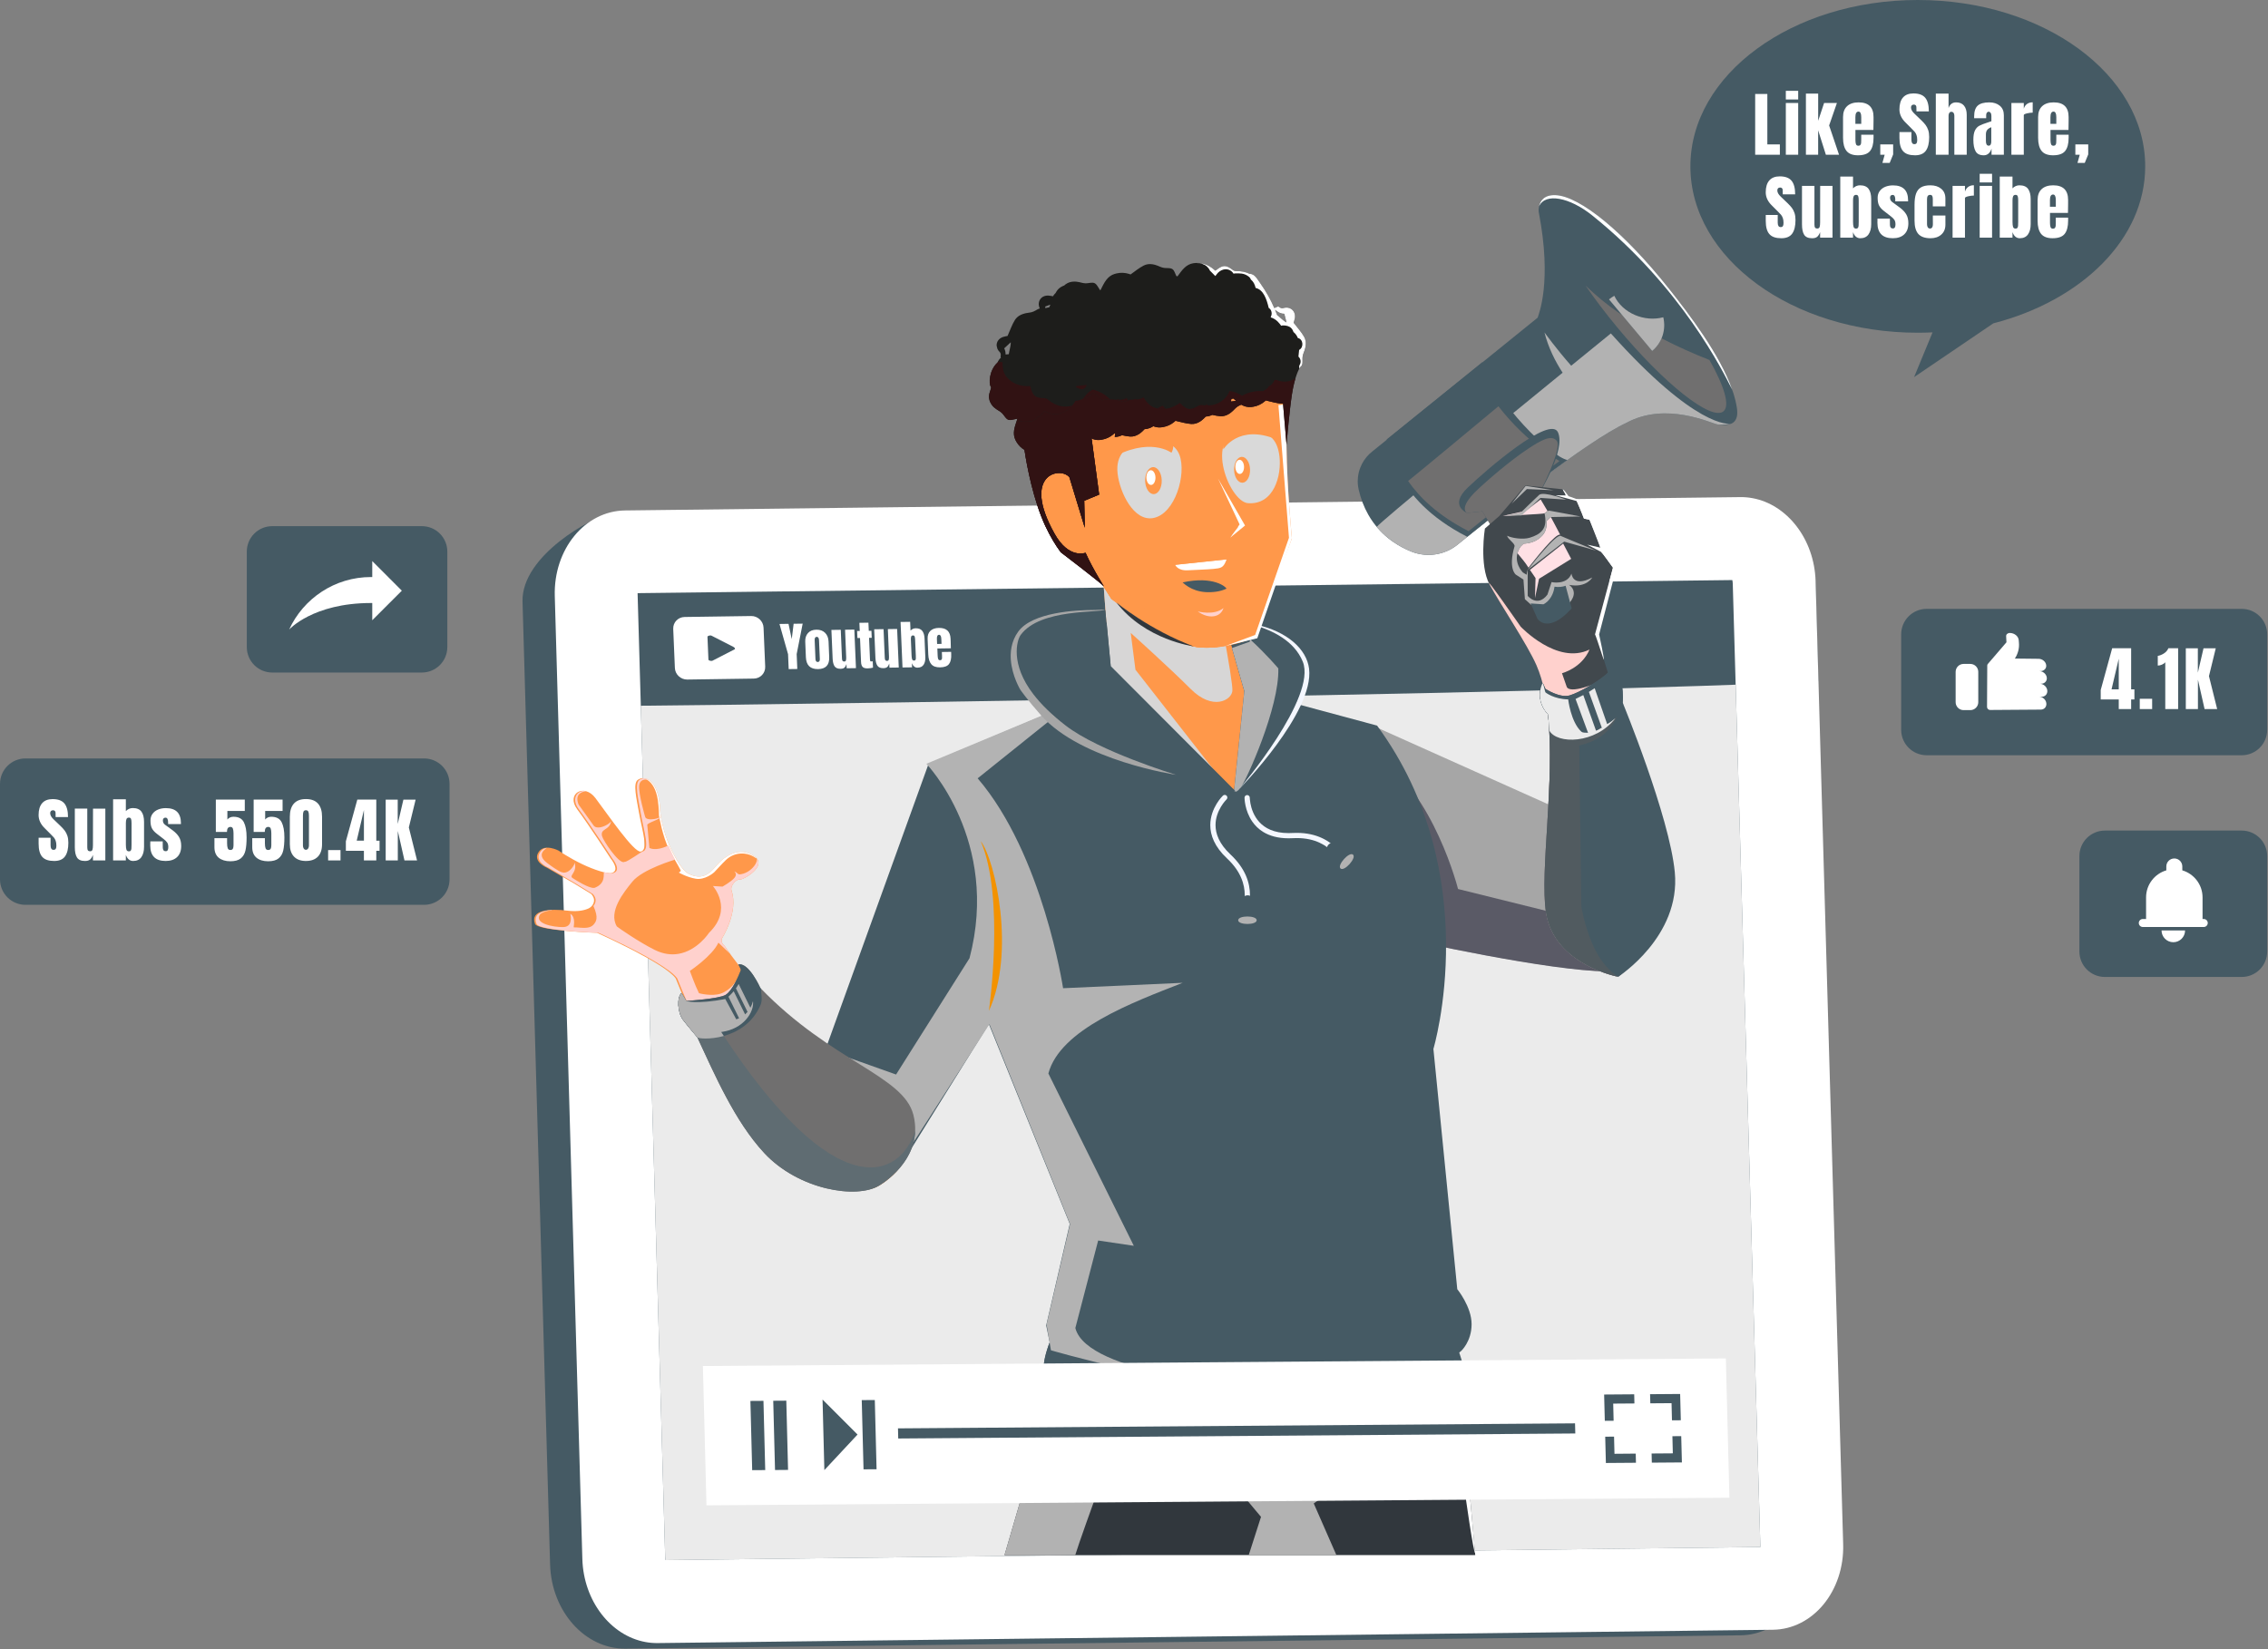 <svg width="1016" height="739" viewBox="0 0 1016 739" fill="none" xmlns="http://www.w3.org/2000/svg">
<rect x="0" y="0" width="1016" height="739" fill="#808080" stroke="none"/>
<g clip-path="url(#clip0_40_7576)">
<path d="M960.99 74.54C960.99 33.37 915.38 0 859.12 0C802.86 0 757.25 33.37 757.25 74.54C757.25 115.71 802.86 149.08 859.12 149.08C861.34 149.08 863.55 149.02 865.73 148.92L857.46 168.96L892.96 144.87C932.58 134.65 960.99 107.02 960.99 74.54Z" fill="#455A64"/>
<path d="M933.919 72.98L935.469 69.18V64.7H929.7V69.33H931.669L930.659 72.98H933.919ZM918.539 55.48V52.5C918.539 50.83 919 50 919.93 50C920.75 50 921.169 50.84 921.169 52.5V55.48H918.539ZM919.719 69.58C922.279 69.58 924.08 68.94 925.12 67.66C926.16 66.38 926.69 64.39 926.69 61.69V60.36H921.169V62.61C921.169 63.24 921.15 63.72 921.12 64.05C921.09 64.38 920.979 64.67 920.799 64.92C920.62 65.17 920.32 65.3 919.9 65.3C919.35 65.3 918.99 65.07 918.82 64.62C918.65 64.17 918.57 63.54 918.57 62.73V58.23H926.62C926.66 57.17 926.68 55.8 926.68 54.11V52.43C926.68 48.05 924.45 45.87 919.99 45.87C917.79 45.87 916.079 46.43 914.859 47.55C913.639 48.67 913.02 50.3 913.02 52.43V61.75C913.02 64.35 913.54 66.3 914.57 67.61C915.62 68.93 917.329 69.58 919.719 69.58ZM901.049 69.33H906.599V51.58C906.599 51.29 907.07 51.03 908.01 50.8C908.95 50.58 909.81 50.47 910.59 50.47V45.84C909.58 45.84 908.719 46.09 908.039 46.59C907.349 47.09 906.869 47.79 906.599 48.7V46.13H901.049V69.33ZM890.87 65.27C890.05 65.27 889.63 64.58 889.63 63.21V60.23C889.63 59.36 889.829 58.69 890.219 58.2C890.609 57.71 891.219 57.31 892.039 57V63.47C892.039 63.98 891.95 64.41 891.77 64.75C891.6 65.1 891.3 65.27 890.87 65.27ZM888.69 69.58C889.51 69.58 890.23 69.32 890.83 68.79C891.43 68.26 891.87 67.52 892.15 66.57V69.33H897.669V51.64C897.669 49.8 897.069 48.38 895.859 47.38C894.649 46.38 893.089 45.87 891.169 45.87C888.759 45.87 887.02 46.36 885.96 47.33C884.89 48.3 884.359 49.93 884.359 52.21V52.97H889.75V51.57C889.75 51.11 889.86 50.74 890.08 50.46C890.3 50.19 890.559 50.05 890.859 50.05C891.199 50.05 891.489 50.21 891.729 50.54C891.969 50.87 892.09 51.34 892.09 51.95V54.26V54.32L890.57 54.83C888.84 55.38 887.55 55.88 886.7 56.33C885.85 56.79 885.189 57.5 884.719 58.47C884.249 59.44 884.01 60.84 884.01 62.65C884.01 64.87 884.34 66.58 885.01 67.77C885.66 68.99 886.89 69.58 888.69 69.58ZM867.19 69.33H872.9V51.77C872.9 51.31 873.009 50.91 873.229 50.58C873.449 50.25 873.75 50.09 874.13 50.09C874.57 50.09 874.91 50.25 875.14 50.57C875.37 50.89 875.49 51.3 875.49 51.81V69.34H881.039V51.45C881.039 49.72 880.64 48.35 879.84 47.36C879.04 46.37 877.849 45.87 876.289 45.87C874.619 45.87 873.49 46.72 872.9 48.41V41.94H867.19V69.33ZM857.88 69.58C860.14 69.58 861.76 68.89 862.75 67.5C863.74 66.11 864.219 64.08 864.219 61.4C864.219 60.2 864.07 59.15 863.78 58.28C863.48 57.4 863.09 56.64 862.609 56C862.119 55.36 861.51 54.67 860.77 53.96L857.599 50.92C856.589 49.97 856.08 49.05 856.08 48.16C856.08 47.76 856.19 47.44 856.4 47.21C856.61 46.98 856.929 46.86 857.349 46.86C857.709 46.86 857.99 46.97 858.19 47.18C858.39 47.39 858.49 47.68 858.49 48.04L858.52 49.91H864.07C864.07 47.14 863.53 45.11 862.45 43.81C861.37 42.51 859.609 41.86 857.159 41.86C855.109 41.86 853.549 42.47 852.49 43.68C851.42 44.9 850.89 46.67 850.89 48.99C850.89 51.15 851.8 53.11 853.62 54.89L855.969 57.24C856.809 58.06 857.399 58.67 857.729 59.06C858.059 59.45 858.329 59.94 858.539 60.52C858.749 61.1 858.859 61.84 858.859 62.72C858.859 63.4 858.76 63.88 858.57 64.16C858.38 64.45 858.04 64.59 857.56 64.59C856.69 64.59 856.26 63.91 856.26 62.56V59.17H850.9V61.83C850.9 64.56 851.45 66.53 852.549 67.76C853.649 68.99 855.4 69.58 857.88 69.58ZM846.53 72.98L848.08 69.18V64.7H842.31V69.33H844.28L843.27 72.98H846.53ZM831.159 55.48V52.5C831.159 50.83 831.619 50 832.549 50C833.369 50 833.789 50.84 833.789 52.5V55.48H831.159ZM832.33 69.58C834.89 69.58 836.689 68.94 837.729 67.66C838.769 66.38 839.299 64.39 839.299 61.69V60.36H833.78V62.61C833.78 63.24 833.759 63.72 833.729 64.05C833.699 64.38 833.589 64.67 833.409 64.92C833.229 65.17 832.93 65.3 832.51 65.3C831.96 65.3 831.6 65.07 831.43 64.62C831.26 64.17 831.18 63.54 831.18 62.73V58.23H839.229C839.269 57.17 839.289 55.8 839.289 54.11V52.43C839.289 48.05 837.059 45.87 832.599 45.87C830.399 45.87 828.689 46.43 827.469 47.55C826.249 48.67 825.63 50.3 825.63 52.43V61.75C825.63 64.35 826.15 66.3 827.18 67.61C828.23 68.93 829.94 69.58 832.33 69.58ZM814.479 69.33V58.39L817.94 69.33H823.84L819.4 56.21L822.89 46.13H817.15L814.49 54.12V41.94H809V69.33H814.479ZM805.539 69.33V46.13H800V69.33H805.539ZM805.539 44.57V40.7H800V44.57H805.539ZM797.33 69.33V64.7H791.719V42.1H786.27V69.33H797.33Z" fill="white"/>
<path d="M918.32 92.63V89.65C918.32 87.98 918.78 87.15 919.71 87.15C920.53 87.15 920.95 87.99 920.95 89.65V92.63H918.32ZM919.49 106.74C922.05 106.74 923.85 106.1 924.89 104.82C925.93 103.54 926.46 101.55 926.46 98.85V97.52H920.94V99.77C920.94 100.4 920.92 100.88 920.89 101.21C920.86 101.54 920.75 101.83 920.57 102.08C920.39 102.33 920.09 102.46 919.67 102.46C919.12 102.46 918.76 102.23 918.59 101.78C918.42 101.33 918.34 100.7 918.34 99.89V95.39H926.39C926.43 94.33 926.45 92.96 926.45 91.27V89.59C926.45 85.21 924.22 83.03 919.76 83.03C917.56 83.03 915.85 83.59 914.63 84.71C913.41 85.83 912.79 87.46 912.79 89.59V98.91C912.79 101.51 913.31 103.46 914.34 104.77C915.39 106.08 917.1 106.74 919.49 106.74ZM902.94 102.43C902.35 102.43 901.97 102.18 901.8 101.69C901.63 101.19 901.55 100.44 901.55 99.42V89.69C901.55 88.91 901.64 88.32 901.84 87.91C902.03 87.51 902.39 87.31 902.92 87.31C903.41 87.31 903.72 87.51 903.87 87.91C904.02 88.31 904.09 88.92 904.09 89.75V99.42C904.09 100.2 904.07 100.78 904.04 101.15C904.01 101.52 903.91 101.83 903.75 102.07C903.59 102.31 903.32 102.43 902.94 102.43ZM904.81 106.74C906.46 106.74 907.68 106.16 908.49 105.01C909.29 103.86 909.69 102.33 909.69 100.43V89.24C909.69 87.23 909.3 85.7 908.52 84.63C907.74 83.56 906.45 83.03 904.65 83.03C903.47 83.03 902.43 83.48 901.54 84.39V79.1H895.83V106.49H901.54V104.02C902.2 105.83 903.29 106.74 904.81 106.74ZM892.39 106.48V83.28H886.84V106.48H892.39ZM892.39 81.73V77.86H886.84V81.73H892.39ZM874.7 106.48H880.25V88.73C880.25 88.44 880.72 88.18 881.66 87.95C882.6 87.73 883.46 87.62 884.24 87.62V83C883.23 83 882.37 83.25 881.69 83.75C881 84.25 880.52 84.95 880.25 85.86V83.29H874.7V106.48ZM864.84 106.74C866.8 106.74 868.41 106.2 869.64 105.11C870.88 104.02 871.49 102.53 871.49 100.62V96.56H865.85L865.88 100.46C865.9 101.03 865.8 101.5 865.58 101.85C865.36 102.21 865.03 102.39 864.58 102.39C864.14 102.39 863.8 102.21 863.58 101.84C863.36 101.47 863.25 101.02 863.25 100.49V89.24C863.25 87.95 863.7 87.31 864.61 87.31C865.1 87.31 865.42 87.47 865.59 87.8C865.76 88.13 865.84 88.6 865.84 89.21V92.47H871.48V88.92C871.48 87.06 870.86 85.61 869.61 84.58C868.36 83.54 866.75 83.03 864.76 83.03C862.94 83.03 861.52 83.35 860.5 83.98C859.47 84.61 858.75 85.56 858.31 86.82C857.88 88.08 857.66 89.71 857.66 91.72V98.88C857.66 101.54 858.22 103.52 859.34 104.81C860.48 106.09 862.31 106.74 864.84 106.74ZM847.92 106.74C850.12 106.74 851.83 106.16 853.05 105C854.28 103.84 854.89 102.18 854.89 100.02C854.89 98.39 854.56 97.05 853.91 95.98C853.25 94.91 852.31 93.93 851.09 93.02L847.67 90.52C847.02 90.06 846.69 89.4 846.69 88.56C846.69 88.18 846.79 87.88 846.99 87.66C847.19 87.44 847.48 87.33 847.86 87.33C848.28 87.33 848.58 87.53 848.76 87.92C848.94 88.31 849.03 88.78 849.03 89.33V90.22H854.77V89.78C854.77 85.3 852.52 83.06 848.02 83.06C846.75 83.06 845.6 83.27 844.56 83.69C843.52 84.11 842.69 84.74 842.07 85.58C841.45 86.41 841.13 87.42 841.13 88.61C841.13 90.13 841.35 91.31 841.8 92.14C842.24 92.97 842.97 93.78 843.99 94.56L846.94 96.84C847.7 97.41 848.26 97.95 848.6 98.46C848.95 98.97 849.12 99.66 849.12 100.55C849.12 101.75 848.75 102.36 848.01 102.36C847.52 102.36 847.17 102.22 846.96 101.93C846.75 101.64 846.64 101.23 846.64 100.68L846.61 97.95H841.06L841.03 99.79C841.04 104.41 843.33 106.74 847.92 106.74ZM831.5 102.43C830.91 102.43 830.53 102.18 830.36 101.69C830.19 101.19 830.11 100.44 830.11 99.42V89.69C830.11 88.91 830.2 88.32 830.4 87.91C830.59 87.51 830.95 87.31 831.48 87.31C831.97 87.31 832.28 87.51 832.43 87.91C832.58 88.31 832.65 88.92 832.65 89.75V99.42C832.65 100.2 832.63 100.78 832.6 101.15C832.57 101.52 832.47 101.83 832.31 102.07C832.15 102.31 831.88 102.43 831.5 102.43ZM833.37 106.74C835.02 106.74 836.24 106.16 837.05 105.01C837.85 103.86 838.25 102.33 838.25 100.43V89.24C838.25 87.23 837.86 85.7 837.08 84.63C836.3 83.56 835.01 83.03 833.21 83.03C832.03 83.03 830.99 83.48 830.1 84.39V79.1H824.39V106.49H830.1V104.02C830.76 105.83 831.85 106.74 833.37 106.74ZM811.78 106.74C812.77 106.74 813.52 106.53 814.03 106.11C814.54 105.69 814.98 104.99 815.36 104.02V106.49H820.91V83.29H815.39L815.36 99.46V99.65C815.36 100.54 815.29 101.22 815.14 101.69C814.99 102.16 814.63 102.4 814.06 102.4C813.64 102.4 813.33 102.27 813.12 102C812.92 101.74 812.82 101.28 812.82 100.64C812.82 100 812.82 99.6 812.82 99.45V83.28H807.24V100.55C807.24 102.6 807.56 104.14 808.21 105.18C808.86 106.22 810.05 106.74 811.78 106.74ZM797.99 106.74C800.25 106.74 801.87 106.05 802.86 104.66C803.85 103.27 804.33 101.24 804.33 98.56C804.33 97.36 804.18 96.31 803.89 95.44C803.59 94.56 803.2 93.8 802.72 93.16C802.23 92.52 801.62 91.83 800.88 91.12L797.71 88.08C796.7 87.13 796.19 86.21 796.19 85.32C796.19 84.92 796.3 84.6 796.51 84.37C796.72 84.14 797.04 84.02 797.46 84.02C797.82 84.02 798.1 84.13 798.3 84.34C798.5 84.55 798.6 84.84 798.6 85.2L798.63 87.07H804.18C804.18 84.3 803.64 82.27 802.56 80.97C801.48 79.67 799.72 79.02 797.27 79.02C795.22 79.02 793.66 79.63 792.6 80.84C791.53 82.06 791 83.83 791 86.15C791 88.31 791.91 90.27 793.73 92.05L796.08 94.4C796.92 95.22 797.51 95.83 797.84 96.22C798.17 96.61 798.44 97.1 798.65 97.68C798.86 98.26 798.97 99 798.97 99.88C798.97 100.56 798.87 101.04 798.68 101.32C798.49 101.61 798.15 101.75 797.67 101.75C796.8 101.75 796.37 101.07 796.37 99.72V96.33H791.01V98.99C791.01 101.72 791.56 103.69 792.66 104.92C793.76 106.15 795.52 106.74 797.99 106.74Z" fill="white"/>
<path d="M1004.23 338.39H863.082C856.782 338.39 851.672 333.28 851.672 326.98V284.21C851.672 277.91 856.782 272.8 863.082 272.8H1004.23C1010.53 272.8 1015.64 277.91 1015.64 284.21V326.98C1015.64 333.28 1010.53 338.39 1004.23 338.39Z" fill="#455A64"/>
<path d="M913.263 295.18L902.603 295.06C904.023 292.88 904.643 290.42 904.423 287.96L904.323 286.78C904.173 285.05 902.413 283.64 900.393 283.6C899.413 283.58 898.643 284.22 898.693 285.05L898.833 287.78L890.483 297.5C890.323 297.69 890.233 297.92 890.233 298.16L890.133 316.72C890.133 317.47 890.733 318.1 891.493 318.1L914.243 317.94C915.833 317.93 916.923 316.61 916.693 315.01C916.473 313.44 915.053 312.19 913.513 312.2H914.553C916.213 312.2 917.363 310.86 917.113 309.23C916.873 307.64 915.383 306.37 913.773 306.36H914.313C915.983 306.36 917.143 305.07 916.893 303.49C916.653 301.94 915.153 300.7 913.533 300.69H914.033C915.713 300.7 916.873 299.45 916.623 297.92C916.393 296.41 914.893 295.2 913.263 295.18Z" fill="white"/>
<path d="M882.65 318.17H879.63C877.66 318.17 876.07 316.57 876.07 314.61V301.03C876.07 299.06 877.67 297.47 879.63 297.47H882.65C884.62 297.47 886.21 299.07 886.21 301.03V314.61C886.21 316.57 884.61 318.17 882.65 318.17Z" fill="white"/>
<path d="M984.612 317.71V304.52L987.593 317.71H993.232L989.552 302.94L992.593 290.48H987.112L984.573 301.38V290.48H979.182V317.71H984.612ZM969.972 317.71H975.742V290.45H971.372C970.972 291.4 970.313 292.17 969.393 292.76C968.473 293.35 967.552 293.72 966.622 293.87V298.21C967.212 298.21 967.832 298.07 968.472 297.8C969.112 297.53 969.622 297.17 969.982 296.72V317.71H969.972ZM964.102 317.71V313.08H958.552V317.71H964.102ZM949.143 295.14V308.86H945.912L949.143 295.14ZM954.693 317.71V313.4H956.153V308.87H954.693V290.45H946.193L941.062 309.15V313.4H949.143V317.71H954.693Z" fill="white"/>
<path d="M188.979 235.74H173.809H137.499H121.969C115.669 235.74 110.559 240.85 110.559 247.15V289.92C110.559 296.22 115.669 301.33 121.969 301.33H148.639H184.949H188.979C195.279 301.33 200.389 296.22 200.389 289.92V247.15C200.389 240.84 195.279 235.74 188.979 235.74Z" fill="#455A64"/>
<path d="M180.01 264.65L166.76 251.4V258.55C166.58 258.55 166.39 258.54 166.21 258.54C149.92 258.54 135.89 268.19 129.52 282.08C129.52 282.08 140.13 270.18 166.21 270.18C166.39 270.18 166.58 270.19 166.76 270.19V277.9L180.01 264.65Z" fill="white"/>
<path d="M189.98 339.82H178.22H164.32H152.56H48.83H37.07H23.17H11.41C5.11 339.82 0 344.93 0 351.23V394C0 400.3 5.11 405.41 11.41 405.41H23.17H37.07H48.83H152.55H164.31H178.21H189.97C196.27 405.41 201.38 400.3 201.38 394V351.23C201.39 344.92 196.28 339.82 189.98 339.82Z" fill="#455A64"/>
<path d="M178.209 385.51V372.32L181.189 385.51H186.829L183.149 370.74L186.189 358.28H180.709L178.169 369.18V358.28H172.779V385.51H178.209ZM163.029 362.94V376.66H159.799L163.029 362.94ZM168.569 385.51V381.2H170.029V376.67H168.569V358.25H160.069L154.939 376.95V381.2H163.019V385.51H168.569ZM152.539 385.51V380.88H146.989V385.51H152.539ZM137.039 380.75C136.639 380.75 136.319 380.57 136.069 380.2C135.829 379.83 135.709 379.39 135.709 378.88V365.44C135.709 364.66 135.789 364.06 135.959 363.65C136.129 363.24 136.489 363.03 137.039 363.03C137.589 363.03 137.949 363.24 138.129 363.65C138.309 364.06 138.399 364.66 138.399 365.44V378.88C138.399 379.39 138.269 379.83 138.019 380.2C137.769 380.57 137.439 380.75 137.039 380.75ZM137.039 385.76C139.359 385.76 141.149 385.12 142.399 383.83C143.649 382.54 144.269 380.68 144.269 378.25V365.95C144.269 363.37 143.669 361.41 142.459 360.05C141.249 358.7 139.449 358.02 137.039 358.02C134.649 358.02 132.859 358.7 131.649 360.05C130.449 361.4 129.839 363.37 129.839 365.95V378.25C129.839 380.66 130.459 382.51 131.709 383.81C132.959 385.11 134.729 385.76 137.039 385.76ZM120.109 385.89C122.159 385.89 123.709 385.47 124.769 384.62C125.829 383.78 126.529 382.6 126.879 381.09C127.229 379.58 127.399 377.61 127.399 375.18C127.399 372.24 126.979 369.97 126.149 368.36C125.319 366.75 123.759 365.95 121.479 365.95C120.889 365.95 120.359 366.07 119.899 366.3C119.439 366.53 119.069 366.83 118.789 367.19V363.36H126.589V358.26H113.629V372.75H118.609C118.609 371.25 119.129 370.5 120.159 370.5C120.729 370.5 121.109 370.76 121.279 371.28C121.449 371.8 121.549 372.49 121.549 373.36V378.72C121.549 379.42 121.449 379.95 121.249 380.3C121.049 380.66 120.669 380.84 120.129 380.84C119.539 380.84 119.149 380.58 118.959 380.05C118.769 379.52 118.669 378.79 118.669 377.86V375.55H112.999V379.58C112.999 381.67 113.639 383.25 114.929 384.32C116.199 385.35 117.929 385.89 120.109 385.89ZM103.179 385.89C105.229 385.89 106.779 385.47 107.839 384.62C108.899 383.78 109.599 382.6 109.949 381.09C110.299 379.58 110.469 377.61 110.469 375.18C110.469 372.24 110.049 369.97 109.219 368.36C108.389 366.75 106.829 365.95 104.549 365.95C103.959 365.95 103.429 366.07 102.969 366.3C102.509 366.53 102.139 366.83 101.859 367.19V363.36H109.659V358.26H96.689V372.75H101.669C101.669 371.25 102.189 370.5 103.219 370.5C103.789 370.5 104.169 370.76 104.339 371.28C104.509 371.8 104.609 372.49 104.609 373.36V378.72C104.609 379.42 104.509 379.95 104.309 380.3C104.109 380.66 103.729 380.84 103.189 380.84C102.599 380.84 102.209 380.58 102.019 380.05C101.829 379.52 101.729 378.79 101.729 377.86V375.55H96.059V379.58C96.059 381.67 96.699 383.25 97.989 384.32C99.269 385.35 101.009 385.89 103.179 385.89Z" fill="white"/>
<path d="M74.199 385.76C76.399 385.76 78.109 385.18 79.329 384.02C80.559 382.86 81.169 381.2 81.169 379.04C81.169 377.41 80.839 376.07 80.189 375C79.529 373.93 78.589 372.95 77.369 372.04L73.949 369.54C73.299 369.08 72.969 368.42 72.969 367.58C72.969 367.2 73.069 366.9 73.269 366.68C73.469 366.46 73.759 366.35 74.139 366.35C74.559 366.35 74.859 366.55 75.039 366.94C75.219 367.33 75.309 367.8 75.309 368.35V369.24H81.049V368.8C81.049 364.32 78.799 362.08 74.299 362.08C73.029 362.08 71.879 362.29 70.839 362.71C69.799 363.13 68.969 363.76 68.349 364.6C67.729 365.43 67.409 366.44 67.409 367.63C67.409 369.15 67.629 370.33 68.079 371.16C68.519 371.99 69.249 372.8 70.269 373.58L73.219 375.86C73.979 376.43 74.539 376.97 74.879 377.48C75.229 377.99 75.399 378.68 75.399 379.57C75.399 380.77 75.029 381.38 74.289 381.38C73.799 381.38 73.449 381.24 73.239 380.95C73.029 380.66 72.919 380.25 72.919 379.7L72.889 376.97H67.339L67.309 378.81C67.319 383.44 69.609 385.76 74.199 385.76ZM57.779 381.45C57.189 381.45 56.809 381.2 56.639 380.71C56.469 380.21 56.389 379.46 56.389 378.44V368.71C56.389 367.93 56.479 367.34 56.679 366.93C56.869 366.53 57.229 366.33 57.759 366.33C58.249 366.33 58.559 366.53 58.709 366.93C58.859 367.33 58.929 367.94 58.929 368.77V378.44C58.929 379.22 58.909 379.8 58.879 380.17C58.849 380.54 58.749 380.85 58.589 381.09C58.429 381.33 58.159 381.45 57.779 381.45ZM59.649 385.76C61.299 385.76 62.519 385.18 63.329 384.03C64.129 382.88 64.529 381.35 64.529 379.45V368.26C64.529 366.25 64.139 364.72 63.359 363.65C62.579 362.58 61.289 362.05 59.489 362.05C58.309 362.05 57.269 362.5 56.379 363.41V358.12H50.669V385.51H56.379V383.04C57.039 384.85 58.129 385.76 59.649 385.76ZM38.059 385.76C39.049 385.76 39.799 385.55 40.309 385.13C40.819 384.71 41.259 384.01 41.639 383.04V385.51H47.189V362.31H41.669L41.639 378.48V378.67C41.639 379.56 41.569 380.24 41.419 380.71C41.269 381.18 40.909 381.42 40.339 381.42C39.919 381.42 39.609 381.29 39.399 381.02C39.199 380.76 39.099 380.3 39.099 379.66C39.099 379.02 39.099 378.62 39.099 378.47V362.3H33.519V379.57C33.519 381.62 33.839 383.16 34.489 384.2C35.139 385.24 36.329 385.76 38.059 385.76ZM24.279 385.76C26.539 385.76 28.159 385.07 29.149 383.68C30.139 382.29 30.619 380.26 30.619 377.58C30.619 376.38 30.469 375.33 30.179 374.46C29.879 373.58 29.489 372.82 29.009 372.18C28.519 371.54 27.909 370.85 27.169 370.14L23.999 367.1C22.989 366.15 22.479 365.23 22.479 364.34C22.479 363.94 22.589 363.62 22.799 363.39C23.009 363.16 23.329 363.04 23.749 363.04C24.109 363.04 24.389 363.15 24.589 363.36C24.789 363.57 24.889 363.86 24.889 364.22L24.919 366.09H30.469C30.469 363.32 29.929 361.29 28.849 359.99C27.769 358.69 26.009 358.04 23.559 358.04C21.509 358.04 19.949 358.65 18.889 359.86C17.819 361.08 17.289 362.85 17.289 365.17C17.289 367.33 18.199 369.29 20.019 371.07L22.369 373.42C23.209 374.24 23.799 374.85 24.129 375.24C24.459 375.63 24.729 376.12 24.939 376.7C25.149 377.28 25.259 378.02 25.259 378.9C25.259 379.58 25.159 380.06 24.969 380.34C24.779 380.63 24.439 380.77 23.959 380.77C23.089 380.77 22.659 380.09 22.659 378.74V375.35H17.299V378.01C17.299 380.74 17.849 382.71 18.949 383.94C20.049 385.17 21.799 385.76 24.279 385.76Z" fill="white"/>
<path d="M1004.23 372.14H989.302H971.052H942.922C936.622 372.14 931.512 377.25 931.512 383.55V426.32C931.512 432.62 936.622 437.73 942.922 437.73H974.522H991.942H1004.23C1010.53 437.73 1015.64 432.62 1015.64 426.32V383.55C1015.63 377.25 1010.53 372.14 1004.23 372.14Z" fill="#455A64"/>
<path d="M978.852 416.89C978.852 419.8 976.493 422.16 973.583 422.16C970.673 422.16 968.312 419.8 968.312 416.89H978.852Z" fill="white"/>
<path d="M987.231 411.76H986.681C986.681 408.95 986.681 403.74 986.681 402.09C986.681 396.35 982.851 391.5 977.611 389.96C977.611 389.26 977.611 388.52 977.611 388.21C977.611 386.23 976.011 384.63 974.031 384.63C972.051 384.63 970.451 386.23 970.451 388.21C970.451 388.52 970.451 389.26 970.451 389.96C965.211 391.5 961.381 396.35 961.381 402.09C961.381 403.74 961.381 408.95 961.381 411.76H959.911C958.921 411.76 958.121 412.56 958.121 413.55C958.121 414.54 958.921 415.34 959.911 415.34H962.751H984.381H987.221C988.211 415.34 989.011 414.54 989.011 413.55C989.011 412.56 988.221 411.76 987.231 411.76Z" fill="white"/>
<path d="M823.758 691.11L811.408 259.68C810.808 238.69 796.758 227 778.748 227.19L270.888 231.35C266.308 231.4 233.488 248.67 234.078 269.56L246.428 700.99C247.028 721.99 262.118 738.86 280.138 738.67L779.718 732.7C784.288 732.65 788.608 731.5 792.508 729.48C810.388 729.1 824.358 712 823.758 691.11Z" fill="#455A64"/>
<path d="M788.589 692.9V693.15L298.189 699.01C298.079 698.57 297.999 698.05 297.979 697.44L285.629 266.01V265.76L776.019 259.9C776.129 260.34 776.219 260.86 776.229 261.47L788.589 692.9Z" fill="#EBEBEB"/>
<path d="M249.876 316.44C254.016 317.08 714.896 311.04 814.556 305.11L813.336 262.54C812.736 241.55 797.646 224.68 779.636 224.87L280.056 230.84C262.036 231.03 247.926 248.21 248.526 269.2L249.876 316.44Z" fill="#455A64"/>
<path d="M825.687 691.84L813.337 260.4C812.797 241.56 800.587 226.04 785.067 223.2C783.297 222.87 781.487 222.71 779.637 222.73L280.057 228.71C262.037 228.9 247.917 246.08 248.527 267.07L260.877 698.5C261.417 717.35 273.617 732.87 289.137 735.71C290.917 736.04 292.727 736.2 294.577 736.18L794.167 730.21C812.177 730.01 826.287 712.84 825.687 691.84ZM788.587 693.15L298.187 699.01C298.077 698.57 297.997 698.05 297.977 697.44L285.627 266.01V265.76L776.017 259.9C776.127 260.34 776.217 260.86 776.227 261.47L788.587 692.9V693.15Z" fill="white"/>
<path d="M342.047 281.2C341.927 278.29 339.437 275.96 336.497 276.01L306.687 276.44C303.747 276.48 301.467 278.87 301.587 281.78L302.327 299.28C302.447 302.19 304.937 304.51 307.877 304.47L337.687 304.04C340.627 304 342.907 301.6 342.787 298.69L342.047 281.2ZM329.107 290.92L319.137 296.05C318.747 296.27 317.377 296 317.357 295.55L316.927 285.32C316.907 284.86 318.257 284.56 318.667 284.78L328.637 289.89C329.057 290.11 329.507 290.69 329.107 290.92Z" fill="white"/>
<path d="M419.797 288.52L419.707 286.3C419.657 285.06 419.977 284.43 420.677 284.42C421.297 284.41 421.637 285.03 421.688 286.27L421.777 288.49L419.797 288.52ZM421.128 299.01C423.048 298.98 424.388 298.49 425.128 297.52C425.878 296.56 426.207 295.07 426.117 293.05L426.077 292.06L421.927 292.12L421.997 293.8C422.017 294.27 422.018 294.63 422.008 294.87C421.998 295.11 421.927 295.33 421.797 295.52C421.667 295.71 421.448 295.81 421.128 295.81C420.717 295.82 420.437 295.65 420.297 295.31C420.157 294.98 420.077 294.51 420.047 293.91L419.908 290.56L425.957 290.47C425.957 289.68 425.928 288.66 425.878 287.4L425.827 286.15C425.687 282.89 423.947 281.29 420.587 281.34C418.937 281.36 417.667 281.8 416.777 282.65C415.887 283.5 415.477 284.72 415.547 286.3L415.837 293.24C415.917 295.18 416.368 296.62 417.188 297.59C418.018 298.57 419.327 299.03 421.128 299.01ZM409.497 295.96C409.047 295.97 408.757 295.79 408.617 295.42C408.477 295.05 408.387 294.49 408.357 293.74L408.047 286.49C408.027 285.91 408.077 285.47 408.207 285.17C408.337 284.87 408.597 284.71 408.997 284.71C409.367 284.7 409.608 284.85 409.728 285.15C409.848 285.45 409.928 285.9 409.948 286.52L410.258 293.72C410.278 294.3 410.287 294.73 410.277 295.01C410.267 295.29 410.207 295.51 410.087 295.7C409.987 295.87 409.787 295.96 409.497 295.96ZM411.047 299.15C412.287 299.13 413.188 298.69 413.758 297.82C414.328 296.95 414.577 295.81 414.517 294.4L414.168 286.07C414.108 284.57 413.758 283.44 413.138 282.65C412.518 281.86 411.527 281.48 410.177 281.5C409.287 281.51 408.528 281.86 407.888 282.55L407.717 278.61L403.427 278.67L404.297 299.06L408.587 299L408.508 297.16C409.048 298.5 409.897 299.17 411.047 299.15ZM395.767 299.37C396.517 299.36 397.068 299.19 397.438 298.87C397.807 298.55 398.117 298.03 398.367 297.3L398.448 299.14L402.617 299.08L401.888 281.81L397.737 281.87L398.228 293.91L398.237 294.05C398.267 294.71 398.228 295.22 398.138 295.57C398.038 295.93 397.778 296.11 397.348 296.11C397.028 296.11 396.788 296.02 396.628 295.82C396.468 295.62 396.377 295.29 396.357 294.81C396.337 294.33 396.328 294.04 396.318 293.93L395.807 281.89L391.617 281.95L392.168 294.81C392.238 296.34 392.528 297.48 393.038 298.25C393.548 299.02 394.457 299.39 395.767 299.37ZM388.728 299.47C389.158 299.46 389.597 299.42 390.047 299.35C390.497 299.27 390.837 299.2 391.077 299.13L390.957 296.3C390.907 296.3 390.818 296.31 390.668 296.33C390.528 296.35 390.377 296.36 390.217 296.36C390.007 296.36 389.877 296.29 389.827 296.15C389.777 296.01 389.738 295.79 389.728 295.49L389.318 285.79L390.508 285.77L390.378 282.63L389.188 282.65L389.027 278.99L384.978 279.05L385.138 282.71L383.967 282.73L384.098 285.87L385.267 285.85L385.728 296.63C385.768 297.64 386.007 298.37 386.438 298.82C386.868 299.27 387.638 299.49 388.728 299.47ZM376.598 299.65C377.348 299.64 377.907 299.47 378.267 299.15C378.637 298.83 378.948 298.3 379.198 297.58L379.277 299.42L383.448 299.36L382.717 282.09L378.568 282.15L379.057 294.19L379.068 294.33C379.098 294.99 379.057 295.5 378.967 295.86C378.867 296.21 378.607 296.4 378.177 296.4C377.857 296.4 377.617 296.31 377.457 296.11C377.297 295.91 377.208 295.58 377.188 295.1C377.167 294.62 377.157 294.33 377.147 294.22L376.638 282.18L372.448 282.24L372.997 295.1C373.067 296.63 373.357 297.77 373.867 298.53C374.387 299.29 375.298 299.67 376.598 299.65ZM366.337 296.61C366.007 296.61 365.757 296.5 365.587 296.27C365.417 296.04 365.327 295.71 365.307 295.31L364.948 286.86C364.908 285.85 365.207 285.35 365.857 285.34C366.507 285.33 366.857 285.83 366.897 286.84L367.258 295.29C367.278 295.7 367.207 296.02 367.057 296.26C366.907 296.48 366.667 296.6 366.337 296.61ZM366.467 299.79C369.947 299.74 371.607 297.93 371.457 294.36L371.168 287.42C371.098 285.78 370.577 284.49 369.607 283.53C368.637 282.57 367.337 282.11 365.717 282.13C364.097 282.15 362.837 282.66 361.957 283.64C361.067 284.62 360.658 285.93 360.728 287.56L361.017 294.5C361.177 298.08 362.987 299.84 366.467 299.79ZM357.168 299.74L356.888 293.06L359.577 279.42L355.527 279.48L354.677 286.36L353.237 279.51L349.188 279.57L353.027 293.11L353.307 299.79L357.168 299.74Z" fill="white"/>
<path d="M723.386 373.73L615.746 325.49L622.876 419.35C622.876 419.35 702.856 437.3 725.526 435.03L723.386 373.73Z" fill="#A6A6A6"/>
<path d="M616.809 338.66L629.999 420.78C629.999 420.78 693.799 435.25 720.569 435.25C722.409 435.25 724.069 435.18 725.519 435.04L723.619 415.79L653.159 398.32C653.169 398.32 642.359 355.43 616.809 338.66Z" fill="#5A5A66"/>
<path d="M649.516 570.2C628.696 573.87 571.146 536.39 550.136 538.86C531.056 541.1 511.826 541.98 492.656 540.28C484.346 540.25 488.736 564.08 488.736 564.08L449.996 696.76H573.726H588.126H660.866L649.516 570.2Z" fill="#31373D"/>
<path d="M565.506 610.81C540.486 610.73 517.156 604.42 495.536 591.88C491.476 588.74 487.416 585.61 483.366 582.47L449.996 696.76H481.676C484.606 687.12 505.076 631.33 505.076 631.33C505.076 631.33 560.786 650.27 582.776 647.01C604.776 643.75 649.076 626.34 649.076 626.34L616.406 600.14C600.596 607.93 583.626 611.49 565.506 610.81Z" fill="#B2B2B2"/>
<path d="M621.315 649.99L576.815 672.3L551.855 664.05L564.896 679.63L559.396 696.76H598.665L588.526 673.62L621.315 649.99Z" fill="#B2B2B2"/>
<path d="M660.816 695.82L652.226 601.89L635.016 607.9L648.096 609.03C648.096 609.02 659.486 696.09 660.816 695.82Z" fill="white"/>
<path d="M481.157 589.66L471.987 597.16C461.527 620.68 472.697 620.68 472.697 620.68C472.697 620.68 507.667 634.92 575.117 637.55C615.657 639.13 647.437 627.27 654.957 615.45C654.957 615.45 658.697 618.33 650.647 597.76L481.157 589.66Z" fill="#455A64"/>
<path d="M481.157 589.66L471.987 597.16C461.527 620.68 472.697 620.68 472.697 620.68C472.697 620.68 503.357 633.16 562.607 636.91V593.55L481.157 589.66Z" fill="#455A64"/>
<path d="M567.637 593.8V637.21C570.087 637.34 572.577 637.46 575.117 637.56C576.117 637.6 577.097 637.62 578.077 637.65V594.3L567.637 593.8Z" fill="#455A64"/>
<path d="M582.605 594.51V637.7C586.175 637.7 589.655 637.59 593.055 637.38V595.01L582.605 594.51Z" fill="#455A64"/>
<path d="M597.926 595.24V637.02C600.126 636.83 602.286 636.6 604.396 636.33V595.55L597.926 595.24Z" fill="#455A64"/>
<path d="M544.126 262.76L492.406 235.4L497.776 308.12L419.406 340.85C419.406 340.85 469.166 419.91 520.146 415.01C537.796 413.31 573.216 413.02 575.876 403.86C578.526 394.7 615.316 327.56 615.316 327.56L557.576 310.07L544.126 262.76Z" fill="#FF984A"/>
<path d="M506.536 283.58C506.536 283.58 523.656 298.94 533.426 308.72C543.206 318.5 551.576 313.8 552.066 309.64C552.556 305.47 544.126 262.76 544.126 262.76L492.406 235.4L497.776 308.12L499.446 316.67L557.776 362.92L508.646 300.06L506.536 283.58Z" fill="#D7D6D6"/>
<path d="M479.217 548.38L468.667 593.84L470.807 604.3C480.497 610.19 569.617 626.53 596.277 623.07C622.937 619.61 650.857 608.85 654.497 605.37C654.497 605.37 659.237 601.14 659.237 593.3C659.237 585.46 652.817 577.62 652.817 577.62L642.127 469.98C642.127 469.98 665.637 391.41 616.887 325.1L564.017 310.87L553.727 354.59L497.567 307.86L415.977 342.22L366.727 478.69L402.907 523.21L442.977 458.82L479.217 548.38Z" fill="#455A64"/>
<path d="M479.355 548.45L468.825 593.45L470.795 605C470.795 605 524.265 620.68 559.195 620.92C559.195 620.92 486.955 615.93 481.725 595.02L491.945 555.81L507.915 558.18L469.645 480.97C474.915 461.21 507.085 449.23 529.805 440.35L476.235 442.77C476.215 442.73 467.165 382.76 437.965 348.73L479.855 315.14L414.985 342.21C414.985 342.21 448.155 376.64 434.315 429.33L401.415 481.44L373.125 471.39L402.665 521.98L443.235 458.87L479.355 548.45Z" fill="#B3B3B3"/>
<path d="M583.586 296.42C579.666 286.89 569.836 282.41 562.526 280.26L559.745 287.54L551.855 290.34L557.405 309.64L552.826 354.25C552.826 354.25 553.285 356.08 555.885 352.72C558.475 349.36 590.136 312.33 583.586 296.42Z" fill="#455A64"/>
<path d="M560.127 286.57L559.757 287.55L551.867 290.35L557.417 309.65L552.837 354.26C552.837 354.26 553.297 356.09 555.897 352.73C558.277 349.65 573.187 316.94 572.647 299.47C572.637 299.46 567.277 293.1 560.127 286.57Z" fill="#B2B2B2"/>
<path d="M586.428 299.59C585.348 290.88 576.648 282.91 562.658 279.86L562.508 280.29C569.798 282.46 579.708 286.96 583.598 296.42C590.138 312.34 555.398 353.27 555.398 353.27C555.398 353.27 588.848 319.2 586.428 299.59Z" fill="#F4F7FF"/>
<path d="M553.658 354.74L497.578 298.54L495.138 273.39C495.138 273.39 464.508 271.66 456.208 282.9C447.908 294.14 457.088 309.07 457.088 309.07L492.388 336.99L553.658 354.74Z" fill="#455A64"/>
<path d="M477.378 325.07C471.158 320.26 466.508 315.7 462.938 311.08C452.498 297.57 455.488 286.89 457.218 284.51C465.978 272.46 493.138 274.72 494.888 273.12L490.588 273.29C481.748 273.3 462.528 274.34 456.208 282.9C454.558 285.13 453.628 287.5 453.148 289.87C453.148 289.86 453.148 289.84 453.148 289.83C453.128 289.95 453.118 290.06 453.098 290.18C453.028 290.58 452.958 290.98 452.908 291.39C452.888 291.58 452.868 291.77 452.848 291.97C452.818 292.35 452.788 292.73 452.778 293.11C452.768 293.31 452.768 293.51 452.758 293.71C452.758 294.08 452.758 294.44 452.778 294.8C452.788 295 452.788 295.21 452.808 295.41C452.818 295.51 452.818 295.62 452.818 295.73C452.818 295.72 452.828 295.71 452.828 295.7C453.388 303 457.098 309.06 457.098 309.06C457.098 309.06 460.308 313.69 466.438 320.58C484.448 340.82 526.838 347.16 526.838 347.16C526.838 347.16 492.458 336.73 477.378 325.07Z" fill="#A6A6A6"/>
<path d="M559.866 357.41C559.866 357.42 559.876 358.45 560.156 359.97C560.576 362.25 561.636 365.61 564.146 368.33C565.406 369.7 567.026 370.92 569.146 371.81C571.276 372.7 573.926 373.27 577.246 373.27C577.796 373.27 578.366 373.25 578.946 373.22C579.616 373.18 580.266 373.17 580.896 373.17C585.406 373.17 589.126 374.07 592.156 375.47C595.186 376.87 597.506 378.77 599.256 380.72C599.686 381.2 599.646 381.94 599.166 382.37C598.686 382.8 597.946 382.76 597.516 382.28C595.946 380.53 593.876 378.85 591.166 377.59C588.456 376.33 585.096 375.5 580.896 375.5C580.306 375.5 579.696 375.52 579.076 375.55C578.446 375.58 577.836 375.6 577.246 375.6C572.426 375.6 568.716 374.49 565.906 372.77C563.796 371.48 562.216 369.86 561.036 368.18C559.266 365.65 558.396 362.98 557.956 360.93C557.516 358.89 557.516 357.46 557.516 357.4C557.516 356.75 558.036 356.23 558.686 356.23C559.336 356.23 559.866 356.77 559.866 357.41Z" fill="#F4F7FF"/>
<path d="M549.466 358.17C549.436 358.2 548.176 359.43 546.946 361.48C545.716 363.54 544.516 366.39 544.526 369.69C544.526 371.6 544.916 373.67 545.946 375.88C546.976 378.09 548.656 380.44 551.256 382.88C554.616 386.02 556.796 389.23 558.136 392.33C559.476 395.43 559.956 398.41 559.956 401.08C559.956 401.65 559.936 402.2 559.896 402.74C559.846 403.39 559.286 403.87 558.636 403.82C557.986 403.77 557.506 403.21 557.556 402.56C557.596 402.08 557.616 401.58 557.616 401.08C557.616 398.69 557.186 396.04 555.986 393.26C554.786 390.47 552.806 387.54 549.656 384.6C546.866 381.99 544.996 379.4 543.816 376.88C542.636 374.36 542.176 371.93 542.176 369.7C542.176 365.77 543.606 362.47 544.996 360.17C546.396 357.86 547.786 356.53 547.836 356.48C548.306 356.03 549.046 356.05 549.496 356.52C549.946 356.99 549.926 357.73 549.466 358.17Z" fill="#F4F7FF"/>
<path d="M553.984 410.78C553.984 416.1 563.834 416.1 563.834 410.78C563.834 405.46 561.624 401.14 558.904 401.14C556.184 401.14 553.984 405.46 553.984 410.78Z" fill="#455A64"/>
<path d="M554.664 412.31C554.664 414.54 562.954 414.54 562.954 412.31C562.954 410.08 554.664 410.08 554.664 412.31Z" fill="#B2B2B2"/>
<path d="M598.927 388.62C602.887 392.18 609.527 384.81 605.567 381.25C601.607 377.69 596.917 376.45 595.087 378.48C593.257 380.51 594.977 385.05 598.927 388.62Z" fill="#455A64"/>
<path d="M600.527 389.13C602.187 390.63 607.777 384.42 606.117 382.93C604.457 381.43 598.867 387.64 600.527 389.13Z" fill="#B2B2B2"/>
<path d="M497.578 298.54L495.748 278.99C495.748 278.99 468.048 279.4 466.828 285.71C465.608 292.02 491.068 301.67 491.068 301.67C499.548 308.41 551.828 352.92 551.828 352.92L497.578 298.54Z" fill="#455A64"/>
<path d="M442.998 452.93C442.998 452.93 450.328 402.21 439.328 376.85C446.048 385.72 454.908 426.96 442.998 452.93Z" fill="#F39200"/>
<path opacity="0.5" d="M505.39 243.42C505.31 243.39 505.24 243.36 505.16 243.34C505.24 243.36 505.32 243.4 505.39 243.42Z" fill="url(#paint0_radial_40_7576)"/>
<path opacity="0.5" d="M490.639 220.31C490.649 220.3 490.649 220.3 490.659 220.29C490.649 220.3 490.469 220.49 490.639 220.31Z" fill="url(#paint1_radial_40_7576)"/>
<path opacity="0.5" d="M492.58 208.36C492.59 208.35 492.59 208.34 492.6 208.33C492.6 208.35 492.39 208.61 492.58 208.36Z" fill="url(#paint2_radial_40_7576)"/>
<path d="M525.298 144.05C525.298 144.05 481.228 150.29 466.078 181.84C462.128 190.05 462.518 209.67 466.778 225.61C470.448 239.35 477.398 250.28 482.198 249.79L486.178 247.85C488.448 254.01 497.848 268.31 497.848 268.31C497.848 268.31 524.418 289.13 537.438 290.1C550.448 291.06 562.208 285.53 562.208 285.53L578.738 241.2C578.738 241.2 576.578 219.64 576.308 199.69C575.388 129.94 525.298 144.05 525.298 144.05Z" fill="#FF984A"/>
<path d="M571.768 169.749L577.418 240.949L562.268 284.499L549.058 289.39C549.108 289.37 563.238 285.969 563.238 285.969L578.728 241.189C578.728 241.189 576.568 219.629 576.298 199.679C576.088 184.299 573.088 165.6 573.088 165.6C573.088 165.6 552.808 145.559 543.828 143.729C559.958 149.569 571.768 169.749 571.768 169.749Z" fill="white"/>
<path d="M549.117 283.82C547.017 270.84 548.317 246.08 548.317 246.08C548.317 246.08 551.337 239.03 555.637 236.54L543.547 211.46L540.227 189.47C540.227 189.47 534.797 171.77 563.467 162.41L525.297 144.04C525.297 144.04 485.257 152.29 470.097 183.84C465.967 192.44 463.507 210.22 467.077 226C469.857 238.27 477.657 250.24 482.197 249.78L486.177 247.84C488.447 254 497.847 268.3 497.847 268.3C497.847 268.3 524.417 289.12 537.437 290.09C540.087 290.29 542.677 290.21 545.137 289.97C548.967 288.92 549.327 285.13 549.117 283.82Z" fill="#FF984A"/>
<path d="M549.107 289.43C541.577 289.23 535.217 287.76 535.217 287.76C535.217 287.76 506.917 271.13 499.927 259.23C490.637 243.41 491.437 226.11 491.437 226.11L497.227 223.69L493.857 199.14C493.857 199.14 506.687 203.15 515.657 193.53C515.657 193.53 522.337 195.49 526.907 190.6C526.907 190.6 536.367 195.98 542.067 188.15C542.067 188.15 548.097 191.25 555.597 184.07C555.597 184.07 563.747 187.82 568.637 181.62C568.637 181.62 576.017 181.74 575.977 180.64C575.327 164.66 562.767 141.02 525.307 144.04C504.427 145.72 481.637 149.88 466.487 181.42C462.437 189.85 462.707 209.21 467.087 225.49C469.237 233.46 472.247 240.81 475.587 245.28C477.807 248.25 480.347 249.96 482.197 249.77L486.177 247.83C488.447 253.99 497.847 268.29 497.847 268.29C497.847 268.29 524.417 289.11 537.437 290.08C541.567 290.4 545.567 290.04 549.107 289.43Z" fill="#FF984A"/>
<path d="M559.087 225.45C570.747 226.29 574.157 212.95 573.167 204.51C572.187 196.07 567.807 192.94 558.927 192.77C538.177 192.37 550.227 224.81 559.087 225.45Z" fill="#D9D9D9"/>
<path d="M500.659 212.23C501.639 220.67 507.849 233.69 516.589 232.11C526.489 230.32 531.579 212.35 528.369 203.84C526.399 198.62 520.679 196.53 513.159 197.72C504.389 199.1 499.679 203.79 500.659 212.23Z" fill="#D9D9D9"/>
<path d="M559.987 210.4C560.067 213.6 558.527 216.24 556.557 216.29C554.587 216.34 552.927 213.78 552.847 210.58C552.767 207.38 554.307 204.74 556.277 204.69C558.247 204.64 559.917 207.2 559.987 210.4Z" fill="#FF984A"/>
<path d="M557.296 209.13C557.336 210.88 556.496 212.32 555.426 212.35C554.346 212.38 553.446 210.98 553.396 209.23C553.356 207.48 554.196 206.04 555.266 206.01C556.346 205.98 557.256 207.38 557.296 209.13Z" fill="white"/>
<path d="M520.427 215.25C520.507 218.59 518.907 221.34 516.857 221.39C514.797 221.44 513.067 218.77 512.987 215.43C512.907 212.09 514.507 209.34 516.567 209.29C518.607 209.24 520.347 211.91 520.427 215.25Z" fill="#FF984A"/>
<path d="M517.616 213.93C517.656 215.75 516.786 217.26 515.666 217.28C514.546 217.31 513.596 215.85 513.556 214.03C513.516 212.21 514.386 210.7 515.506 210.68C516.626 210.64 517.576 212.1 517.616 213.93Z" fill="white"/>
<path d="M549.13 235.19L541.59 240.74L542.95 215.39L549.13 235.19Z" fill="#FF984A"/>
<path d="M551.1 240.89L557.74 235.46L545.66 214.44L555.31 234.97L551.1 240.89Z" fill="white"/>
<path d="M554.748 235.96C554.728 235.92 549.698 236.62 549.698 236.62L541.258 242.49C541.258 242.49 544.738 245.66 548.518 243.61L554.748 235.96Z" fill="#FF984A"/>
<path d="M555.16 250.02L524.75 253.24C524.75 253.24 528.8 267.35 544.83 265.09C546.59 264.84 548.1 264.36 549.43 263.74C548.95 260.66 549.1 257.48 549.92 254.51C550.32 253.07 554.44 251.33 555.16 250.02Z" fill="#FF984A"/>
<path d="M549.231 258.54C548.861 258.27 553.361 263.23 552.231 265.87C551.701 267.1 536.761 274.25 529.691 260.93C532.771 263.79 537.571 266.12 544.821 265.1C546.581 264.85 548.091 264.37 549.421 263.75C549.161 262.02 549.101 260.27 549.231 258.54Z" fill="#FF984A"/>
<path d="M529.762 260.95C532.842 263.8 537.602 266.12 544.832 265.1C546.592 264.85 548.102 264.37 549.432 263.75C549.332 263.07 543.612 257.89 529.762 260.95Z" fill="#455A64"/>
<path d="M549.199 251.35C549.299 251.1 549.399 250.86 549.499 250.61L526.449 253.05C526.449 253.05 527.439 255.79 532.159 255.52C536.069 255.3 540.609 255.18 543.569 254.9C546.849 254.59 547.979 254.41 549.199 251.35Z" fill="white"/>
<path d="M546.17 247.83C532.18 249.33 525.18 252.97 524.5 253.28L556.04 249.94C556.04 249.94 559.65 246.39 546.17 247.83Z" fill="#FF984A"/>
<path d="M524.669 195.16L522.419 197.7L521.949 196.67C519.739 194.66 503.389 195.31 497.199 205.67C514.919 195.33 524.769 202.85 524.769 202.85C526.689 199.69 524.669 195.16 524.669 195.16Z" fill="#FF984A"/>
<path d="M549.909 194.52C552.899 191.64 564.509 187.8 571.809 196.87C554.819 189.83 548.069 201.3 548.069 201.3C548.069 201.3 546.919 197.4 549.909 194.52Z" fill="#FF984A"/>
<path d="M468 225.43C468 225.43 469.22 220.28 472.04 220.46C476 220.7 477.19 225.33 477.19 225.33L480.98 237.66C480.98 237.66 472.91 237.28 473.69 224.96C473.84 222.41 469.98 222.44 468 225.43Z" fill="#FF984A"/>
<path d="M536.559 273.94C536.559 273.94 543.899 275.96 548.089 272.43C546.819 276.72 541.379 277.5 536.559 273.94Z" fill="#FFD1CD"/>
<path d="M500.117 269.95C500.117 269.95 514.997 282.3 534.717 289.6C534.717 289.59 513.117 286.81 500.117 269.95Z" fill="#31373D"/>
<path d="M584.197 150.89C582.957 148.7 581.197 146.82 579.497 144.59C579.627 144.11 579.947 143.31 580.077 142.49C580.437 140.08 579.037 138.24 577.017 137.88C576.847 137.85 576.677 137.83 576.497 137.82C575.967 137.79 575.407 137.87 574.827 138.05C574.807 138.06 574.777 138.06 574.757 138.07C574.367 138.16 573.807 138.07 573.497 137.85C573.367 137.76 573.227 137.67 573.097 137.59C573.067 137.57 573.047 137.56 573.017 137.54C572.867 137.45 572.727 137.37 572.577 137.29C572.007 137.55 571.427 137.79 570.847 138.03C569.217 134.26 567.177 130.56 564.637 127.01C563.007 124.73 562.157 122.83 559.857 122.66C559.847 122.68 559.837 122.7 559.837 122.72C558.167 121.86 556.167 121.42 553.917 121.49C553.387 121.51 552.727 121.32 552.297 120.99C549.807 119.05 548.357 118.71 546.287 119.98C546.247 120.01 546.207 120.03 546.157 120.06C546.077 120.11 545.997 120.16 545.917 120.22C545.837 120.27 545.757 120.33 545.677 120.38C545.617 120.42 545.557 120.47 545.497 120.51C545.347 120.62 545.197 120.73 545.037 120.86C544.977 120.91 544.907 120.95 544.847 120.99C544.717 121.08 544.567 121.16 544.397 121.27C544.337 121.21 544.277 121.16 544.217 121.11C543.917 120.85 543.627 120.59 543.317 120.36C543.137 120.22 542.947 120.08 542.767 119.95C542.207 119.56 541.647 119.22 541.057 118.93C539.397 118.11 537.627 117.72 535.687 117.83C535.347 117.85 535.007 117.88 534.657 117.93C532.957 118.18 531.677 118.96 530.597 119.98C529.397 121.11 528.447 122.53 527.457 123.84C527.287 123.76 527.117 123.69 526.937 123.63C526.927 123.62 526.927 123.6 526.917 123.59C526.517 122.7 526.217 121.82 525.797 121.19C525.627 120.94 525.437 120.72 525.207 120.57C525.087 120.49 524.957 120.42 524.817 120.37C524.677 120.32 524.537 120.27 524.387 120.24C523.487 120.04 522.387 120.17 521.437 120.02C521.277 120 521.117 119.97 520.957 119.93C520.477 119.82 520.007 119.66 519.567 119.46C518.867 119.14 518.167 118.87 517.457 118.67C517.257 118.61 517.047 118.56 516.847 118.52C516.647 118.48 516.447 118.44 516.247 118.41C514.927 118.21 513.617 118.33 512.367 118.97C510.317 120.01 508.507 121.5 506.457 122.97C506.217 122.88 505.977 122.79 505.727 122.71C503.957 122.17 502.147 122.07 500.257 122.49C499.927 122.56 499.597 122.65 499.257 122.75C497.617 123.27 496.477 124.25 495.577 125.43C494.537 126.78 493.817 128.4 493.027 129.9C492.987 129.97 492.947 130.05 492.907 130.12C492.777 129.94 492.647 129.76 492.527 129.58C491.987 128.77 491.557 127.94 491.037 127.39C490.827 127.17 490.607 126.99 490.347 126.87C490.217 126.81 490.077 126.77 489.937 126.73C489.797 126.7 489.647 126.68 489.487 126.67C488.567 126.62 487.507 126.92 486.537 126.93C486.377 126.93 486.217 126.93 486.057 126.92C485.567 126.89 485.077 126.81 484.607 126.68C483.867 126.48 483.127 126.32 482.397 126.24C482.187 126.22 481.977 126.2 481.767 126.18C481.557 126.17 481.357 126.17 481.157 126.17C479.827 126.19 478.547 126.52 477.417 127.34C477.177 127.52 476.947 127.72 476.717 127.92C476.507 128 476.297 128.08 476.087 128.17C475.797 128.3 475.517 128.45 475.247 128.62C474.477 129.1 473.817 129.73 473.297 130.55C473.147 130.8 472.997 131.05 472.857 131.31C472.377 131.76 472.007 132.24 471.687 132.75C471.197 132.67 470.377 132.45 469.557 132.42C467.117 132.34 465.457 133.95 465.337 135.99C465.327 136.16 465.327 136.33 465.337 136.51C465.377 137.04 465.507 137.59 465.757 138.14C465.767 138.16 465.777 138.19 465.787 138.21C465.127 138.39 464.457 138.8 463.787 139.18C463.517 139.33 463.247 139.47 462.967 139.59C462.647 139.72 462.307 139.83 461.957 139.92C461.667 139.99 461.377 140.05 461.077 140.08C460.947 140.09 460.827 140.11 460.697 140.13C459.847 140.24 459.027 140.41 458.257 140.68C457.977 140.78 457.707 140.88 457.437 141C457.147 141.13 456.867 141.28 456.597 141.45C455.827 141.93 455.167 142.56 454.647 143.38C453.317 145.51 452.507 147.96 451.357 150.52C450.877 150.63 450.017 150.73 449.237 151.01C447.337 151.7 446.377 153.26 446.467 154.89C446.597 155.34 446.707 155.81 446.807 156.27C447.037 156.79 447.377 157.29 447.847 157.74C447.857 157.75 447.877 157.78 447.887 157.79C448.167 158.09 448.347 158.63 448.307 159.01C448.267 159.38 448.247 159.74 448.247 160.09C448.297 160.12 448.337 160.16 448.387 160.2C448.397 160.21 448.407 160.22 448.417 160.22C448.107 160.48 447.837 160.77 447.617 161.07C447.387 161.37 447.207 161.69 447.047 162.02C446.987 162.14 446.957 162.27 446.907 162.39C443.007 165.89 442.887 172.01 443.827 173.22C444.687 174.33 441.027 177.43 444.717 181.97C444.847 182.13 445.007 182.26 445.157 182.4C445.307 182.54 445.467 182.67 445.637 182.81C446.207 183.27 446.837 183.7 447.507 184.08C447.927 184.32 448.327 184.62 448.687 184.95C448.807 185.06 448.927 185.17 449.037 185.29C449.707 185.99 450.237 186.96 450.917 187.58C451.027 187.68 451.147 187.78 451.277 187.86C451.397 187.94 451.527 188.01 451.667 188.06C451.927 188.16 452.207 188.19 452.517 188.19C453.267 188.17 454.157 187.91 455.117 187.72C455.327 187.68 455.547 187.64 455.767 187.61C455.747 187.69 455.717 187.77 455.687 187.85C455.177 189.47 454.527 191.11 454.287 192.8C454.077 194.27 454.177 195.77 454.957 197.3C455.117 197.61 455.287 197.91 455.467 198.2C456.377 199.66 457.557 200.78 458.947 201.63C459.997 208.94 463.037 224.43 468.237 235.6C470.467 240.39 472.827 244.28 475.187 247.46C475.187 247.46 493.337 261.28 494.437 262.69C495.017 263.43 489.867 255.68 486.287 247.69C486.287 247.69 478.857 250.68 472.427 239.21C457.267 212.15 475.337 208.94 479.077 213.9L485.937 236.45L485.697 224.38L492.377 221.62L488.997 196.49C490.077 196.99 491.267 197.26 492.637 197.14C492.987 197.11 493.327 197.06 493.657 197C495.567 196.66 497.207 195.87 498.627 194.7C498.827 194.54 499.007 194.36 499.197 194.19C499.327 194.22 499.447 194.25 499.577 194.28C499.517 194.79 499.457 195.29 499.357 195.78C500.267 195.8 501.147 195.62 501.987 195.28C502.177 195.2 502.367 195.12 502.547 195.03C502.567 195.02 502.577 195.01 502.597 195C503.807 195.28 504.987 195.51 506.177 195.6C507.577 195.71 508.827 195.31 509.977 194.63C510.147 194.53 510.327 194.42 510.497 194.3C510.667 194.18 510.837 194.05 510.997 193.92C511.577 193.46 512.127 192.94 512.647 192.38C512.677 192.35 512.707 192.32 512.747 192.29C513.527 192.26 514.297 192.1 515.037 191.8C515.227 191.72 515.417 191.64 515.597 191.56C515.787 191.47 515.967 191.37 516.157 191.27C516.327 191.18 516.487 191.07 516.647 190.97C517.657 191.39 518.757 191.61 520.017 191.5C520.367 191.47 520.707 191.42 521.037 191.36C522.947 191.02 524.587 190.23 526.007 189.06C526.207 188.9 526.387 188.72 526.577 188.55C529.037 189.12 531.287 189.8 533.577 189.97C534.977 190.08 536.227 189.68 537.377 189C537.547 188.9 537.727 188.79 537.897 188.67C538.067 188.55 538.237 188.42 538.397 188.29C538.977 187.83 539.527 187.31 540.047 186.75C540.077 186.72 540.107 186.69 540.147 186.66C540.927 186.63 541.697 186.47 542.437 186.17C542.627 186.09 542.817 186.01 542.997 185.92C543.017 185.91 543.027 185.9 543.047 185.89C544.257 186.17 545.437 186.4 546.627 186.49C548.027 186.6 549.277 186.2 550.427 185.52C550.597 185.42 550.777 185.31 550.947 185.19C551.117 185.07 551.287 184.94 551.447 184.81C552.027 184.35 552.577 183.83 553.097 183.27C553.427 182.91 553.807 182.59 554.197 182.3C554.327 182.21 554.467 182.12 554.597 182.03C555.037 181.76 555.557 181.55 556.047 181.33C557.327 182.07 558.747 182.53 560.457 182.38C560.807 182.35 561.147 182.3 561.477 182.24C563.387 181.9 565.027 181.11 566.447 179.94C566.647 179.78 566.827 179.6 567.017 179.43C569.477 180 571.727 180.68 574.017 180.85C574.267 180.87 574.517 180.87 574.757 180.86L576.327 199.21C576.327 199.21 577.577 184.14 578.777 176.53C579.977 168.92 581.947 164.93 582.547 164.49C582.797 164.31 582.997 164.11 583.137 163.87C583.217 163.75 583.277 163.61 583.317 163.47C583.367 163.33 583.397 163.19 583.427 163.03C583.587 162.12 583.417 161.03 583.517 160.07C583.537 159.91 583.557 159.75 583.587 159.59C583.677 159.11 583.807 158.63 583.997 158.18C584.287 157.47 584.527 156.75 584.697 156.03C584.747 155.82 584.787 155.62 584.827 155.42C584.867 155.22 584.887 155.01 584.907 154.81C585.067 153.42 584.887 152.11 584.197 150.89ZM452.297 156.73C452.247 156.95 452.197 157.17 452.147 157.39C452.057 157.83 451.967 158.27 451.907 158.7C451.727 158.71 451.537 158.73 451.357 158.74C451.067 158.77 450.777 158.8 450.487 158.84C450.487 158.77 450.477 158.7 450.477 158.63C450.477 157.99 450.367 157.32 450.147 156.71C450.067 156.48 449.967 156.27 449.857 156.07L452.797 153.35C452.807 154.5 452.547 155.62 452.297 156.73ZM571.367 138.94C571.637 139.13 571.917 139.34 572.197 139.57C572.707 139.97 573.387 140.28 574.087 140.45C574.227 140.48 574.367 140.51 574.507 140.54C574.787 140.59 575.067 140.61 575.337 140.61L576.327 144.49C574.967 143.74 573.867 142.61 572.707 141.65C572.517 141.49 572.317 141.35 572.127 141.2C571.837 140.41 571.527 139.63 571.207 138.84C571.257 138.87 571.307 138.9 571.367 138.94ZM470.477 136.5C470.467 136.59 470.447 136.69 470.427 136.78C470.297 137.08 470.167 137.38 470.027 137.68C469.617 137.77 468.937 137.87 468.267 138.06C468.277 137.81 468.267 137.57 468.247 137.34L470.477 136.5ZM551.417 179.9C551.477 179.53 551.537 179.14 551.617 178.75L552.487 178.55C552.887 178.89 553.297 179.23 553.707 179.57C552.947 179.73 552.177 179.84 551.417 179.9Z" fill="#1D1D1B"/>
<path d="M584.197 150.89C582.957 148.7 581.197 146.82 579.497 144.59C579.627 144.11 579.947 143.31 580.077 142.49C580.437 140.08 579.037 138.24 577.017 137.88C576.847 137.85 576.677 137.83 576.497 137.82C575.967 137.79 575.407 137.87 574.827 138.05C574.807 138.06 574.777 138.06 574.757 138.07C574.367 138.16 573.807 138.07 573.497 137.85C573.367 137.76 573.227 137.67 573.097 137.59C573.067 137.57 573.047 137.56 573.017 137.54C572.867 137.45 572.727 137.37 572.577 137.29C572.007 137.55 571.427 137.79 570.847 138.03C569.217 134.26 567.177 130.56 564.637 127.01C563.007 124.73 562.157 122.83 559.857 122.66C559.847 122.68 559.837 122.7 559.837 122.72C558.167 121.86 556.167 121.42 553.917 121.49C553.387 121.51 552.727 121.32 552.297 120.99C549.807 119.05 548.357 118.71 546.287 119.98C546.247 120.01 546.207 120.03 546.157 120.06C546.077 120.11 545.997 120.16 545.917 120.22C545.837 120.27 545.757 120.33 545.687 120.38C545.627 120.42 545.567 120.47 545.507 120.51C545.357 120.62 545.207 120.73 545.047 120.86C544.987 120.91 544.917 120.95 544.857 120.99C544.727 121.08 544.577 121.16 544.407 121.27C544.347 121.21 544.287 121.16 544.227 121.11C543.927 120.85 543.637 120.59 543.327 120.36C543.147 120.22 542.957 120.08 542.777 119.95C542.217 119.56 541.657 119.22 541.067 118.93C539.657 118.23 538.147 117.87 536.527 117.84C536.557 117.87 536.577 117.89 536.597 117.92C536.627 117.92 536.657 117.91 536.687 117.91C537.507 117.88 538.277 118.05 538.987 118.42C539.727 118.66 540.367 119.07 540.907 119.66C541.397 120.11 541.747 120.64 541.997 121.23C542.827 122.05 543.637 122.86 544.427 123.69C544.597 123.41 544.797 123.16 545.017 122.93C545.727 121.91 546.827 121.12 547.967 120.8C549.857 120.28 551.657 121.08 552.607 122.63C552.857 122.55 553.117 122.49 553.387 122.49C554.357 122.48 555.287 122.45 556.247 122.58C557.567 122.76 558.627 123.28 559.647 124.14C559.997 124.44 560.217 124.81 560.337 125.22C561.527 126.21 562.157 127.52 562.477 129C565.987 129.8 567.397 133.94 568.347 137.95C569.717 138.75 570.027 140.69 569.257 142C569.277 142.08 569.297 142.16 569.307 142.23C570.457 142.56 571.517 143.24 572.387 144.09C572.967 144.65 573.457 145.31 573.937 145.96C574.217 145.86 574.517 145.8 574.817 145.8C576.147 145.81 577.477 146.06 578.447 147.03C578.937 147.53 579.237 148.14 579.467 148.78C580.287 149.45 580.957 150.32 581.397 151.43C583.917 152.02 584.097 155.7 581.977 156.77C581.897 157.78 581.767 158.79 581.667 159.78C582.657 160.64 582.957 162.27 582.257 163.39C582.227 163.44 582.197 163.49 582.177 163.53C582.147 163.68 582.037 163.93 582.007 164.03C581.997 164.06 581.997 164.07 581.997 164.09C581.997 164.3 581.987 164.51 581.997 164.72C582.007 164.9 581.997 165.08 581.967 165.25C582.207 164.81 582.407 164.53 582.537 164.43C582.787 164.25 582.987 164.05 583.127 163.81C583.207 163.69 583.267 163.55 583.307 163.41C583.357 163.27 583.387 163.13 583.417 162.97C583.577 162.06 583.407 160.97 583.507 160.01C583.527 159.85 583.547 159.69 583.577 159.53C583.667 159.05 583.797 158.57 583.987 158.12C584.277 157.41 584.517 156.69 584.687 155.97C584.737 155.76 584.777 155.56 584.817 155.36C584.857 155.16 584.877 154.95 584.897 154.75C585.067 153.42 584.887 152.11 584.197 150.89ZM572.707 141.64C572.517 141.48 572.317 141.34 572.127 141.19C571.837 140.4 571.527 139.62 571.207 138.83C571.257 138.86 571.317 138.89 571.367 138.92C571.637 139.11 571.917 139.32 572.197 139.55C572.707 139.95 573.387 140.26 574.087 140.43C574.227 140.46 574.367 140.49 574.507 140.52C574.787 140.57 575.067 140.59 575.337 140.59L576.327 144.47C574.967 143.74 573.867 142.61 572.707 141.64Z" fill="white"/>
<path d="M472.439 239.17C457.279 212.11 475.349 208.9 479.089 213.86L485.949 236.41L485.709 224.34L492.389 221.58L489.069 196.89C486.829 196.68 484.769 196.01 482.939 194.98C471.639 193.75 459.149 199.56 458.859 201.53C458.889 201.55 458.929 201.58 458.959 201.6C460.009 208.91 463.049 224.4 468.249 235.57C470.479 240.36 472.839 244.25 475.199 247.43C475.199 247.43 493.349 261.25 494.449 262.66C495.029 263.4 489.889 255.65 486.299 247.66C486.299 247.65 478.869 250.64 472.439 239.17Z" fill="#311213"/>
<path d="M576.358 199.01C576.348 199.09 576.348 199.14 576.348 199.14C576.348 199.14 576.358 199.08 576.358 199.01Z" fill="#311213"/>
<path d="M462.027 188.84C462.077 188.81 462.127 188.78 462.177 188.75C462.987 188.33 463.847 187.96 464.397 187.38C464.507 187.26 464.617 187.13 464.697 186.99C464.717 186.95 464.727 186.91 464.747 186.87C465.957 186.57 466.827 185.7 467.737 184.09C469.147 184.81 470.607 185.41 472.187 185.53C472.217 185.53 472.247 185.53 472.277 185.53C473.127 185.58 474.007 185.5 474.937 185.21C477.177 184.52 478.947 183.31 480.327 181.68C479.397 181.98 478.437 182.15 477.477 182.17C476.087 182.2 474.677 181.94 473.297 181.39C472.007 180.87 470.737 180.09 469.527 179.06C469.317 178.88 469.037 178.71 468.747 178.6C468.577 178.53 468.407 178.49 468.237 178.45C468.107 178.43 467.977 178.4 467.857 178.4C464.707 178.36 463.257 177.75 462.367 175.65C462.357 175.63 462.357 175.62 462.347 175.6C462.197 175.23 462.057 174.82 461.927 174.36C461.877 174.18 461.827 173.99 461.787 173.79C461.777 173.76 461.767 173.73 461.767 173.7C461.717 173.46 461.617 173.24 461.507 172.94C461.257 172.96 460.997 172.97 460.757 172.98C460.097 173 459.467 172.98 458.847 172.92C455.917 172.65 453.367 171.52 451.247 169.26C450.587 168.55 450.127 167.79 449.797 167.01C449.787 166.98 449.767 166.95 449.757 166.92C449.567 166.44 449.447 165.94 449.347 165.45C449.147 164.42 449.087 163.35 449.107 162.29C448.317 162.24 447.657 162.13 447.097 161.96C447.087 161.98 447.077 162 447.067 162.01C447.007 162.13 446.977 162.26 446.927 162.38C443.027 165.88 442.907 172 443.847 173.21C444.707 174.32 441.047 177.42 444.737 181.96C444.867 182.12 445.017 182.25 445.177 182.39C445.327 182.53 445.487 182.66 445.657 182.8C446.227 183.26 446.857 183.69 447.527 184.07C447.947 184.31 448.347 184.61 448.707 184.94C448.827 185.05 448.947 185.16 449.057 185.28C449.727 185.98 450.257 186.95 450.937 187.57C451.047 187.67 451.167 187.77 451.297 187.85C451.417 187.93 451.547 188 451.687 188.05C451.947 188.15 452.227 188.18 452.537 188.18C453.287 188.16 454.177 187.9 455.137 187.71C455.347 187.67 455.567 187.63 455.787 187.6C455.767 187.68 455.737 187.76 455.707 187.84C455.577 188.25 455.437 188.66 455.297 189.07C457.467 188.52 459.757 188.44 462.027 188.84Z" fill="#311213"/>
<path d="M484.727 172.68C484.007 172.76 483.277 172.84 482.487 172.92C482.277 173.06 482.077 173.2 481.867 173.34C482.377 173.64 482.827 173.88 483.247 174.05C483.387 174.11 483.517 174.16 483.647 174.2C484.667 174.52 485.427 174.39 486.017 173.8C486.077 173.74 486.137 173.67 486.197 173.6C486.437 173.3 486.657 172.93 486.847 172.46C486.487 172.5 486.137 172.54 485.777 172.58C485.437 172.6 485.087 172.64 484.727 172.68Z" fill="#311213"/>
<path d="M488.866 174.93C488.626 175.06 488.396 175.21 488.166 175.37C487.956 175.52 487.746 175.68 487.546 175.86C487.406 175.98 487.266 176.12 487.126 176.25C486.856 176.53 486.586 176.83 486.336 177.17C486.196 177.36 486.056 177.54 485.906 177.71C485.596 178.09 485.266 178.44 484.926 178.77C485.436 178.55 485.936 178.3 486.406 177.99C487.676 177.86 488.576 177.25 489.446 175.98C491.046 176.85 492.486 177.98 493.696 179.34C494.876 179.06 496.086 178.92 497.306 178.92C495.696 177.29 493.776 176.04 491.706 175.21C491.046 174.95 490.356 174.74 489.666 174.57C489.546 174.61 489.426 174.64 489.316 174.69C489.176 174.77 489.026 174.85 488.866 174.93Z" fill="#311213"/>
<path d="M503.488 180.02C504.128 179.83 504.788 179.68 505.358 179.43C505.268 179.28 505.168 179.13 505.088 178.97C504.978 178.77 504.858 178.57 504.748 178.36C504.658 178.4 504.578 178.43 504.498 178.47C502.958 179.16 501.798 179.33 500.698 178.91C500.658 178.93 500.628 178.96 500.588 178.98C500.438 179.05 500.278 179.09 500.118 179.12C500.048 179.13 499.968 179.13 499.898 179.14C501.058 179.33 502.208 179.63 503.328 180.07C503.388 180.06 503.438 180.04 503.488 180.02Z" fill="#311213"/>
<path d="M522.208 183.17C522.078 183.05 521.947 182.92 521.807 182.78C521.657 182.62 521.498 182.46 521.338 182.28C521.178 182.1 520.977 181.95 520.747 181.73C520.537 181.87 520.317 182 520.107 182.13C519.677 182.38 519.248 182.58 518.818 182.79C518.688 182.85 518.567 182.92 518.438 182.98C519.737 183.25 520.988 183.31 522.208 183.17Z" fill="#311213"/>
<path d="M541.028 181.66C540.898 181.47 540.778 181.27 540.648 181.09C540.418 181.28 540.188 181.47 539.938 181.64C540.308 181.66 540.668 181.67 541.028 181.66Z" fill="#311213"/>
<path d="M454.527 191.61C454.557 191.49 454.587 191.38 454.617 191.26C454.587 191.38 454.557 191.5 454.527 191.61Z" fill="#311213"/>
<path d="M575.759 171C575.729 171 575.699 171.01 575.669 171.01C574.319 171.03 573.019 170.69 571.749 170.23C571.649 170.23 571.559 170.25 571.459 170.25C571.299 170.25 571.139 170.24 570.979 170.24C570.259 171.77 569.489 172.65 568.379 173.04C568.359 173.08 568.359 173.12 568.339 173.16C568.269 173.31 568.179 173.44 568.079 173.57C567.589 174.2 566.759 174.65 565.989 175.14C565.939 175.17 565.899 175.21 565.849 175.24C563.559 175.05 561.279 175.34 559.169 176.06C558.219 176.38 557.299 176.79 556.429 177.29C554.709 176.22 552.799 175.49 550.819 175.15C550.479 175.98 550.069 176.75 549.569 177.43C549.459 177.58 549.339 177.74 549.219 177.88C548.569 178.69 547.799 179.37 546.949 179.93C545.789 180.69 544.449 181.22 542.979 181.48C542.349 181.59 541.699 181.65 541.029 181.66C540.669 181.67 540.309 181.66 539.939 181.64C539.479 181.61 539.019 181.57 538.539 181.5C538.259 181.46 537.939 181.47 537.629 181.52C537.449 181.55 537.279 181.6 537.119 181.67C536.999 181.72 536.879 181.77 536.769 181.83C533.579 183.76 531.989 183.76 529.599 181.53C529.439 181.38 529.279 181.22 529.109 181.05C528.939 180.88 528.739 180.74 528.489 180.54C528.279 180.69 528.079 180.83 527.869 180.97C527.319 181.33 526.769 181.65 526.209 181.93C524.909 182.58 523.579 183 522.209 183.17C520.989 183.32 519.739 183.25 518.439 182.97C518.229 182.93 518.029 182.89 517.819 182.83C516.879 182.58 516.089 182.18 515.399 181.68C515.369 181.66 515.349 181.65 515.319 181.63C514.099 180.73 513.219 179.51 512.429 178.22C512.349 178.18 512.269 178.14 512.189 178.1C510.619 178.93 509.449 179.18 508.299 178.8C508.259 178.82 508.229 178.85 508.189 178.87C508.039 178.94 507.889 179 507.729 179.04C507.189 179.18 506.579 179.15 505.949 179.09C505.939 179.1 505.939 179.1 505.929 179.11C505.749 179.23 505.559 179.34 505.349 179.43C504.779 179.68 504.119 179.84 503.479 180.02C503.419 180.04 503.369 180.06 503.319 180.07C502.199 179.63 501.049 179.32 499.889 179.14C499.029 179 498.169 178.93 497.309 178.93C496.089 178.93 494.879 179.07 493.699 179.35C492.489 177.99 491.039 176.85 489.449 175.99C488.579 177.26 487.679 177.87 486.409 178C485.939 178.31 485.439 178.56 484.929 178.78C484.579 178.93 484.229 179.08 483.859 179.19C483.189 179.39 482.489 179.52 481.769 179.58C481.689 179.71 481.629 179.86 481.549 179.99C481.179 180.6 480.769 181.17 480.329 181.69C478.939 183.33 477.179 184.53 474.939 185.22C474.009 185.5 473.129 185.59 472.279 185.54C472.249 185.54 472.219 185.54 472.189 185.54C470.609 185.42 469.149 184.81 467.739 184.1C466.829 185.71 465.959 186.58 464.749 186.88C464.729 186.92 464.719 186.96 464.699 187C464.619 187.14 464.509 187.27 464.399 187.39C463.849 187.97 462.989 188.34 462.179 188.76C462.129 188.79 462.079 188.82 462.029 188.85C459.759 188.44 457.469 188.53 455.299 189.05C455.179 189.4 455.069 189.75 454.959 190.11C454.929 190.22 454.889 190.33 454.859 190.44C454.779 190.72 454.699 191 454.619 191.28C454.589 191.4 454.559 191.51 454.529 191.63C454.439 192.01 454.359 192.39 454.299 192.78C454.089 194.25 454.189 195.75 454.969 197.28C455.129 197.59 455.299 197.89 455.479 198.18C456.389 199.64 457.569 200.76 458.959 201.61C460.009 208.92 463.049 224.41 468.249 235.58C470.479 240.37 472.839 244.26 475.199 247.44C475.199 247.44 493.349 261.26 494.449 262.67C495.029 263.41 489.879 255.66 486.299 247.67C486.299 247.67 478.869 250.66 472.439 239.19C457.279 212.13 475.349 208.92 479.089 213.88L485.949 236.43L485.709 224.36L492.389 221.6L489.009 196.47C490.089 196.97 491.279 197.24 492.649 197.12C492.999 197.09 493.339 197.04 493.669 196.98C495.579 196.64 497.219 195.85 498.639 194.68C498.839 194.52 499.019 194.34 499.209 194.17C499.339 194.2 499.459 194.23 499.589 194.26C499.529 194.77 499.469 195.27 499.369 195.76C500.279 195.78 501.159 195.6 501.999 195.26C502.189 195.18 502.379 195.1 502.559 195.01C502.579 195 502.589 194.99 502.609 194.98C503.819 195.26 504.999 195.49 506.189 195.58C507.589 195.69 508.839 195.29 509.989 194.61C510.159 194.51 510.339 194.4 510.509 194.28C510.679 194.16 510.849 194.03 511.009 193.9C511.589 193.44 512.139 192.92 512.659 192.36C512.689 192.33 512.719 192.3 512.759 192.27C513.539 192.24 514.309 192.08 515.049 191.78C515.239 191.7 515.429 191.62 515.609 191.53C515.799 191.44 515.979 191.34 516.169 191.24C516.339 191.15 516.499 191.04 516.659 190.94C517.669 191.36 518.769 191.58 520.029 191.47C520.379 191.44 520.719 191.39 521.049 191.33C522.959 190.99 524.599 190.2 526.019 189.03C526.219 188.87 526.399 188.69 526.589 188.52C529.049 189.09 531.299 189.77 533.589 189.94C534.989 190.05 536.239 189.65 537.389 188.97C537.559 188.87 537.739 188.76 537.909 188.64C538.079 188.52 538.249 188.39 538.409 188.26C538.989 187.8 539.539 187.28 540.059 186.72C540.089 186.69 540.119 186.66 540.159 186.63C540.939 186.6 541.709 186.44 542.449 186.14C542.639 186.06 542.829 185.98 543.009 185.89C543.029 185.88 543.039 185.87 543.059 185.86C544.269 186.14 545.449 186.37 546.639 186.46C548.039 186.57 549.289 186.17 550.439 185.49C550.609 185.39 550.789 185.28 550.959 185.16C551.129 185.04 551.299 184.91 551.459 184.78C552.039 184.32 552.589 183.8 553.109 183.24C553.439 182.88 553.819 182.56 554.209 182.27C554.339 182.18 554.479 182.09 554.609 182C555.049 181.73 555.569 181.52 556.059 181.3C557.339 182.04 558.759 182.5 560.469 182.35C560.819 182.32 561.159 182.27 561.489 182.21C563.399 181.87 565.039 181.08 566.459 179.91C566.659 179.75 566.839 179.57 567.029 179.4C569.489 179.97 571.739 180.65 574.029 180.82C574.279 180.84 574.529 180.84 574.769 180.83L576.339 199.18C576.339 199.18 576.339 199.13 576.349 199.05C576.469 197.59 577.649 183.71 578.779 176.5C579.229 173.64 579.789 171.29 580.349 169.45C579.739 169.85 579.079 170.19 578.359 170.49C577.479 170.81 576.609 170.98 575.759 171ZM551.419 179.9C551.479 179.53 551.539 179.14 551.619 178.75L552.489 178.55C552.889 178.89 553.299 179.23 553.709 179.57C552.949 179.73 552.179 179.84 551.419 179.9Z" fill="#311213"/>
<path d="M747.629 129.33C727.869 104.41 707.869 87.86 696.809 87.43C688.489 87.11 689.089 94.88 689.379 95.37C695.309 126.28 689.329 140.71 688.869 142.19C688.849 142.26 688.839 142.31 688.839 142.32L614.769 202.26C612.829 203.77 611.279 205.65 610.169 207.75C609.889 208.28 609.649 208.83 609.429 209.38C608.839 210.85 608.459 212.4 608.309 213.98C608.249 214.56 608.219 215.15 608.219 215.74C608.219 216.14 608.239 216.54 608.269 216.94C608.339 217.74 608.459 218.54 608.639 219.34C608.879 220.37 609.139 221.36 609.429 222.32C609.719 223.28 610.039 224.21 610.369 225.1C611.099 227.03 611.939 228.79 612.859 230.44C613.549 231.68 614.289 232.84 615.069 233.92C617.769 237.69 620.929 240.59 624.179 242.83C626.829 244.65 629.539 246.04 632.099 247.08C636.109 248.71 640.439 249.02 644.509 248.1C647.569 247.41 650.489 246.03 653.009 243.98C669.909 230.25 710.269 198.13 728.119 189.68C728.229 189.63 728.359 189.56 728.469 189.51C746.299 179.71 766.629 189.73 769.399 190.17C775.609 191.16 779.089 189.36 778.079 182.76C775.429 165.3 758.369 142.88 747.629 129.33Z" fill="#455A64"/>
<path d="M775.967 174.57C770.417 158.74 756.748 140.83 747.628 129.33C727.868 104.41 707.867 87.86 696.807 87.43C691.677 87.23 689.947 90.1 689.438 92.45C692.267 86.22 703.218 88.47 713.198 96.46C753.308 128.61 771.987 166.71 775.967 174.57Z" fill="white"/>
<path d="M772.064 184.292C777.486 179.816 764.815 155.512 743.762 130.008C722.709 104.504 701.247 87.457 695.825 91.933C690.403 96.408 703.075 120.712 724.127 146.216C745.18 171.72 766.642 188.767 772.064 184.292Z" fill="#455A64"/>
<path d="M725.129 140.12C720.079 136.64 715.039 132.55 710.309 127.99C714.359 133.89 719.079 140.14 724.299 146.45C745.379 171.93 766.779 188.86 772.099 184.27C775.069 181.7 772.399 172.96 765.779 161.29C751.579 155.7 737.689 148.77 725.129 140.12Z" fill="#706F6F"/>
<path d="M742.017 136.02C747.357 142.4 746.517 151.9 740.147 157.24L720.797 134.14C727.177 128.8 736.677 129.64 742.017 136.02Z" fill="#455A64"/>
<path d="M723.159 132.53C726.919 140.43 736.779 144.38 745.099 142.15C746.399 147.54 744.679 153.44 740.139 157.24L720.789 134.14C721.549 133.52 722.339 132.99 723.159 132.53Z" fill="#B2B2B2"/>
<path d="M721.62 149.39C721.62 149.39 714.44 155.22 703.85 163.86C697.15 156.29 691.88 148.95 691.88 148.95C693.6 155.75 696.68 161.87 700.01 166.99C669.73 191.69 618.17 233.9 616.75 236.08C621.39 241.63 627.05 245.02 632.1 247.08C639.12 249.93 647.13 248.76 653.01 243.98C670.02 230.16 710.8 197.71 728.47 189.51C746.3 179.71 766.63 189.73 769.4 190.17C771.76 190.55 775.01 189.93 775.48 189.84C774.43 190.03 759.63 191.81 721.62 149.39Z" fill="#B2B2B2"/>
<path d="M775.48 189.84C775.52 189.83 775.54 189.83 775.54 189.83C775.54 189.83 775.52 189.84 775.48 189.84Z" fill="#455A64"/>
<path d="M657.299 240.52C668.659 231.36 686.329 217.4 702.149 206.11C694.639 204.49 670.239 180.78 664.109 162.24L621.199 196.89C622.979 199.09 623.109 223.03 657.299 240.52Z" fill="#455A64"/>
<path d="M671.249 182.03C660.979 190.63 634.709 212.39 630.789 215.51C635.839 222.82 644.079 230.93 657.889 237.99C668.269 229.62 683.899 217.26 698.589 206.58C692.449 202.83 686.789 198.48 681.599 193.53C677.899 190 674.449 186.16 671.249 182.03Z" fill="#706F6F"/>
<path d="M693.539 277.93L664.059 229.08L657.229 229.83C657.229 229.83 648.999 226.64 657.399 218.58C665.799 210.52 694.399 185.83 697.939 193.72C701.479 201.61 689.639 220.91 689.639 220.91L708.879 273.26C698.199 285.09 693.539 277.93 693.539 277.93Z" fill="#455A64"/>
<path d="M693.537 277.93L664.058 229.08L657.228 229.83C657.228 229.83 653.048 227.9 661.448 219.83C666.358 215.12 676.518 206.36 684.608 201.03C690.368 197.23 694.828 194.74 697.278 197.37C700.288 200.61 689.648 220.91 689.648 220.91L708.888 273.26C698.198 285.09 693.537 277.93 693.537 277.93Z" fill="#706F6F"/>
<path d="M745.56 377.82C737.52 357.57 714.82 283.79 714.82 283.79L722.57 254.35C721.69 253.22 718.28 248.23 717.27 247.31C717.45 244.98 712.05 232.85 712.05 232.85L709.58 232.36C708.15 228.6 706.33 224.49 706.33 224.49L701.28 221.58C701.02 220.5 700.79 220.51 700.42 219.26L683.35 217.52L671.64 231.2L665.19 236.82C665.19 236.82 662.58 253.16 667.26 261.83C671.94 270.51 684.28 288.87 688.29 298.08C701.12 327.53 688.99 385.19 692.55 408.73C696.11 432.27 724.9 437.64 724.9 437.64C724.9 437.64 759.23 412.25 745.56 377.82Z" fill="#41484D"/>
<path d="M699.727 301.63C699.727 301.63 708.537 299.41 712.057 291.03C697.577 298.13 681.217 280.77 681.217 280.77C681.217 280.77 664.597 256.87 667.257 261.82C671.937 270.5 684.277 288.86 688.287 298.07C701.117 327.52 688.987 385.18 692.547 408.72C696.107 432.26 724.897 437.63 724.897 437.63C724.897 437.63 702.427 413.05 706.227 368.85C708.657 340.59 716.257 305.64 716.257 305.64C716.257 305.64 702.747 311.56 701.747 307.44L699.727 301.63Z" fill="#FFD1CD"/>
<path d="M706.327 224.48C706.327 224.48 708.157 228.59 709.577 232.35L712.047 232.84L716.927 245.36L711.007 244.03L717.267 247.3C718.287 248.22 721.697 253.21 722.567 254.34L714.517 284.24C714.627 284.17 716.117 288.58 718.407 295.56C718.807 295.29 716.357 284.27 716.357 284.27L724.047 254.69L718.357 247.1L712.977 232.27L709.997 231.33L707.327 223.99L702.667 222.31C702.667 222.31 700.357 219.07 700.017 219.11C700.467 220.61 701.087 220.71 701.387 221.97L696.777 221.92L706.327 224.48Z" fill="white"/>
<path d="M677.017 248.26C677.007 248.24 676.997 248.21 676.977 248.18C676.977 248.22 676.977 248.26 676.977 248.3C676.987 248.29 676.997 248.28 677.017 248.26Z" fill="#1D1D1B"/>
<path d="M679.77 247.87C680.02 246.93 680.45 245.95 681.13 244.93L682.5 243.59C682.49 243.59 682.489 243.59 682.479 243.59C685.239 243.46 688.54 242.62 691.01 239.83C692.67 237.96 692.94 235.52 692.78 233.53L694.719 231.63C694.719 231.63 698.979 239.62 698.919 239.59C696.999 238.68 687.379 250.91 684.719 254.35C683.319 252.02 681.49 249.99 679.77 247.87Z" fill="#FFE0E5"/>
<path d="M685.359 255.33C687.449 253.68 700.249 243.55 700.249 243.55L703.849 250.4L689.449 259.31L687.629 267.93L687.879 259.01L685.359 255.33Z" fill="#FFE0E5"/>
<path d="M691.898 229.98C691.918 229.97 691.938 229.97 691.958 229.97C692.468 229.53 692.908 229.21 693.278 229.01L690.158 223.76L683.518 228.88L673.168 231.18C673.168 231.16 691.968 230.3 691.898 229.98Z" fill="#FFE0E5"/>
<path d="M689.916 223.26L690.086 223.09L701.646 223.87C701.646 223.87 691.686 220.08 689.546 221.69C689.096 222.03 681.316 229.63 681.316 229.63L673.746 231.07L681.596 230.93L689.916 223.26Z" fill="#B3B3B3"/>
<path d="M683.829 219.29L683.989 219.12L696.009 219.64L683.449 217.71L677.109 225.76L683.829 219.29Z" fill="#B3B3B3"/>
<path d="M703.986 257C701.916 262.34 695.056 260.81 695.056 260.81L693.206 266.43C688.706 272.31 684.366 266.97 684.366 266.97C684.366 266.97 684.366 255.73 684.356 255.35L700.586 242.77L700.706 242.68L715.206 246.74C715.206 246.74 702.116 241.45 699.366 240.2C699.296 240.17 699.226 240.13 699.166 240.11C697.026 239.1 685.336 254.08 684.366 255.33C684.366 255.24 684.356 255.18 684.356 255.18C684.336 255.26 684.316 255.34 684.296 255.41L684.286 255.42H684.296C684.106 256.09 683.986 256.75 683.916 257.42C683.916 257.45 683.906 257.47 683.906 257.5C683.596 257.34 683.306 257.17 683.036 257.01C682.786 256.87 682.546 256.71 682.306 256.54C682.256 256.51 682.206 256.48 682.156 256.44C682.146 256.43 682.126 256.41 682.116 256.4C680.616 254.69 677.616 250.27 681.136 244.96L682.506 243.62C682.496 243.62 682.496 243.62 682.486 243.62C685.246 243.49 688.546 242.65 691.016 239.86C692.676 237.99 692.946 235.55 692.786 233.56L694.726 231.66L708.046 231.41C708.046 231.41 696.616 229.23 694.016 228.79C693.836 228.76 693.586 228.85 693.286 229.01C692.916 229.21 692.476 229.53 691.966 229.97C691.946 229.97 691.936 229.98 691.906 229.98C693.446 236.83 690.356 239.37 685.286 240.92C682.296 241.84 677.316 241.13 675.156 240.04C675.406 241.6 678.836 243.52 678.456 244.82C675.526 254.83 679.026 257.44 679.026 257.44L682.466 259.67L683.106 268.46L685.876 270.95L700.796 272.2C700.796 272.2 704.316 269.78 704.936 266.67C705.556 263.56 702.846 262.04 702.846 262.04C710.816 263.53 713.266 258.74 713.266 258.74C704.456 263.47 703.986 257 703.986 257Z" fill="#B3B3B3"/>
<path d="M701.349 262.45C699.909 262.97 698.239 263.15 696.379 262.87C696.189 264.28 695.819 265.45 695.369 266.43C694.139 269.1 692.299 270.28 691.639 270.64C691.639 270.64 691.629 270.64 691.629 270.65C691.589 270.67 691.549 270.69 691.519 270.71C691.509 270.72 691.489 270.72 691.479 270.73C691.459 270.74 691.439 270.75 691.429 270.75C691.419 270.76 691.399 270.76 691.399 270.76L685.699 270.38L688.729 277.25C688.729 277.25 688.729 277.26 688.739 277.27C689.019 277.67 693.599 283.88 703.699 272.98C703.819 272.85 703.939 272.72 704.069 272.58L701.349 262.45Z" fill="#455A64"/>
<path d="M726.908 314.81C726.908 314.81 728.538 299.62 718.688 295.11C718.688 295.11 720.988 300.78 720.418 301.33C716.438 305.15 707.568 310.26 703.198 311.57C698.818 312.88 692.458 308.73 692.458 308.73C692.198 308.76 691.288 305.95 691.028 305.98C687.268 314.25 693.458 320.02 693.458 320.02C696.668 350.44 689.748 390.16 692.548 408.72C696.108 432.26 724.898 437.63 724.898 437.63C724.898 437.63 752.978 419.66 750.268 390.86C747.908 365.75 726.908 314.81 726.908 314.81Z" fill="#455A64"/>
<path d="M726.908 314.81C726.908 314.81 728.538 299.62 718.688 295.11C718.688 295.11 720.988 300.78 720.418 301.33C716.438 305.15 707.568 310.26 703.198 311.57C698.818 312.88 692.458 308.73 692.458 308.73C692.198 308.76 691.288 305.95 691.028 305.98C687.268 314.25 693.458 320.02 693.458 320.02C693.708 322.38 693.888 324.82 694.018 327.28C697.898 334.51 720.538 333.26 727.148 315.41C726.988 315.02 726.908 314.81 726.908 314.81Z" fill="#455A64"/>
<path d="M724.336 321.21C724.236 321.22 721.976 323.42 719.936 324.42L714.356 308.35C713.506 308.92 712.646 309.48 711.766 310.01L717.566 326.08C716.686 326.41 715.866 327.17 714.956 327.39L709.256 311.43C708.116 312.04 706.966 312.62 705.796 313.17L711.396 328.34C710.296 328.18 709.116 328.51 708.306 327.75C703.626 323.34 702.486 313.37 702.486 313.37C696.066 313.25 692.386 310.28 692.386 310.28C692.126 310.31 691.296 305.96 691.036 305.99C687.276 314.26 693.466 320.03 693.466 320.03C696.676 350.45 689.756 390.17 692.556 408.73C695.826 430.37 720.396 436.65 724.346 437.52C723.896 436.12 713.626 432.67 708.416 406.52L707.466 334.04C709.396 333.44 719.696 331.67 724.336 321.21Z" fill="#515B60"/>
<path d="M693.199 319.77C693.359 319.94 693.459 320.03 693.459 320.03C693.709 322.4 693.889 324.83 694.029 327.3C697.399 333.53 714.729 333.43 723.649 321.79C722.809 322.51 721.339 323.74 719.949 324.42L714.369 308.35C713.519 308.92 712.659 309.48 711.779 310.01L717.579 326.08C716.699 326.41 715.878 327.17 714.968 327.39L709.269 311.43C708.129 312.04 706.979 312.62 705.809 313.17L711.408 328.34C710.308 328.18 709.129 328.51 708.319 327.75C703.639 323.34 702.499 313.37 702.499 313.37C696.079 313.25 692.399 310.28 692.399 310.28C692.139 310.31 691.309 305.96 691.049 305.99C690.699 306.77 690.429 307.52 690.239 308.25C690.169 308.53 690.109 308.8 690.059 309.07C688.949 314.71 692.229 318.73 693.199 319.77Z" fill="#EBEBEB"/>
<path d="M324.617 423.85C323.507 422.96 323.077 421.87 323.337 420.59C323.337 420.59 330.967 408.71 327.717 399.07C326.937 396.76 329.947 393.78 331.377 394.07C332.807 394.36 343.857 388.11 338.167 383.85C332.487 379.59 326.627 382.42 323.097 385.61C319.577 388.8 316.547 395.4 308.647 391.58C306.557 390.57 304.107 387.52 300.727 380.67C300.727 380.67 295.797 370.61 295.627 361.25C294.647 349.3 288.737 347.22 285.697 349.43C283.487 351.04 285.117 357.63 286.327 364.49C287.707 372.3 290.597 380.87 287.027 381.55C284.007 382.13 272.157 364.75 266.727 357.56C261.597 350.77 253.457 355.71 258.547 362.56C263.997 369.89 273.627 384.73 273.627 384.73C273.627 384.73 277.957 389.98 274.047 391.14C272.177 391.69 266.037 389.69 260.797 387.18C255.047 384.43 250.237 381.12 250.237 381.12C250.237 381.12 244.027 377.86 241.387 381.61C238.267 386.03 244.937 388.74 244.937 388.74L256.947 395.7L264.837 400.53C264.837 400.53 265.977 401.63 266.107 403.08C266.237 404.53 265.347 406.33 263.417 407.14C261.307 408.02 258.337 408.53 254.187 408.02C246.447 407.07 237.337 407.55 239.657 413.94C240.777 417.04 267.447 417.96 267.447 417.96C267.447 417.96 297.987 431.58 302.707 438.4C307.067 449.38 324.047 490.1 344.327 511.98C359.757 528.63 383.857 537.36 393.837 531.18C393.837 531.18 412.817 521.04 407.777 500.94C402.737 480.84 355.827 470.04 324.617 423.85Z" fill="#FF984A"/>
<path d="M338.155 383.85C332.475 379.59 326.615 382.42 323.085 385.61C319.565 388.8 316.535 395.4 308.635 391.58C306.545 390.57 304.095 387.52 300.715 380.67C300.715 380.67 295.785 370.61 295.615 361.25C294.905 352.53 291.565 349.08 288.625 348.7C294.815 351.24 295.015 360.02 295.225 365.49C295.225 365.49 296.765 374.79 299.785 380.74C300.905 382.94 304.005 388.06 304.925 389.97C305.135 390.41 304.085 390.94 304.085 390.94C304.085 390.94 307.615 393.03 311.675 393.71C315.735 394.39 319.625 391.14 319.935 390.82C321.705 389.03 323.325 387.09 325.145 385.36C328.955 381.72 334.475 381.49 338.585 384.44C338.695 384.48 338.795 384.53 338.905 384.57H338.915C338.715 384.32 338.465 384.08 338.155 383.85Z" fill="white"/>
<path d="M288.108 348.73C288.268 348.7 288.428 348.69 288.588 348.68C289.248 348.76 289.938 348.99 290.608 349.41C289.998 349.27 289.338 349.22 288.708 349.32C287.508 349.52 286.458 350.3 286.318 352.13C286.028 355.77 289.008 366 289.008 366C289.298 367.06 291.208 367.28 293.078 366.97C294.118 366.8 295.148 366.46 295.878 366C296.128 367.02 289.728 368.72 289.968 369.63L290.908 379.91C290.908 379.91 292.248 380.76 295.058 380.29C296.248 380.09 297.698 379.66 299.428 378.82L302.358 385.17C302.358 385.17 287.828 389.43 283.288 395.02C279.468 399.72 272.368 408.47 276.338 415.1C277.458 415.99 286.198 422.06 293.248 425.58C297.188 427.54 300.758 427.9 303.888 427.38C312.428 425.96 317.618 417.96 317.618 417.96C328.648 407.26 319.368 396.98 319.368 396.98L323.638 397.25C323.638 397.25 327.628 395.03 329.048 393.27C330.468 391.52 328.958 390.47 328.958 390.47C330.048 390.68 330.438 391.84 331.368 391.76C331.568 391.74 331.758 391.72 331.958 391.69C334.878 391.2 337.338 389.07 338.428 387.15C338.968 386.21 339.148 385.34 339.018 384.65C342.338 388.6 333.818 393.71 331.688 394.07C331.558 394.09 331.448 394.1 331.368 394.08C331.238 394.05 331.088 394.05 330.938 394.08C329.418 394.33 327.008 396.99 327.708 399.08C330.958 408.72 323.328 420.6 323.328 420.6C323.068 421.88 323.498 422.97 324.608 423.86C325.388 425.02 326.188 426.16 326.978 427.28L321.828 422.36C319.058 428.36 309.038 435.02 309.038 435.02C309.038 435.02 311.338 441.43 313.118 444.99C313.158 445.07 318.918 446.52 322.828 445.2C327.238 443.71 329.868 439.41 329.868 439.41C333.078 444.49 319.658 455.97 319.658 455.97C319.658 455.97 335.748 486 341.068 492.62C374.468 534.22 403.808 517.98 406.728 513.96C405.868 522.29 392.798 530.68 392.798 530.68C391.388 531.55 389.708 532.14 387.828 532.45C386.578 532.66 385.238 532.75 383.828 532.72C372.408 532.21 356.568 524.46 345.018 511.99C332.508 498.49 321.258 477.83 313.448 461.4H313.458C308.608 451.2 305.068 442.61 303.398 438.41C300.638 434.42 289.038 428.1 279.888 423.55C279.638 423.41 279.338 423.25 279.018 423.08L279.008 423.11C276.118 421.68 273.518 420.45 271.588 419.55C269.458 418.56 268.128 417.97 268.128 417.97C268.128 417.97 241.468 417.04 240.338 413.95C239.008 410.3 241.418 408.58 245.178 407.95C245.808 407.84 246.478 407.77 247.168 407.72L247.208 407.86C246.848 407.88 246.418 407.93 245.968 408.01C244.478 408.26 242.678 408.81 241.878 409.77C239.148 413.87 248.088 415.46 252.278 415.38C252.548 415.37 252.808 415.35 253.038 415.31C256.368 414.75 255.748 410.96 255.498 409.42C258.168 411.02 256.798 415.52 257.028 415.51C258.558 415.41 261.108 415.96 263.248 415.61C264.258 415.44 265.168 415.07 265.838 414.33C266.998 413.04 268.288 411.3 265.838 405.96L265.848 405.9C266.568 405.05 266.888 404 266.808 403.09C266.678 401.64 265.538 400.54 265.538 400.54L257.648 395.71L245.638 388.75C245.638 388.75 238.968 386.05 242.088 381.62C242.818 380.58 243.828 380.09 244.908 379.91C244.938 379.91 244.958 379.9 244.988 379.9C244.988 380.07 239.688 382.59 245.108 386.67C250.528 390.75 251.698 390.8 251.698 390.8C252.188 391 252.688 391.04 253.168 390.96C255.448 390.58 257.468 387.58 257.408 386.46C258.768 390.96 254.658 392.24 256.528 393.42C257.628 394.12 263.908 398.2 266.238 397.81C266.338 397.79 266.438 397.77 266.528 397.73C271.498 395.7 270.168 391.74 270.578 390.81C271.748 391.09 272.728 391.24 273.438 391.21C273.868 391.25 274.238 391.24 274.538 391.19C274.618 391.18 274.698 391.16 274.768 391.14C278.678 389.98 274.348 384.73 274.348 384.73C274.348 384.73 264.718 369.89 259.268 362.56C256.158 358.37 257.988 354.91 261.058 354.39C261.298 354.35 261.538 354.33 261.788 354.33C262.028 354.36 262.268 354.41 262.518 354.47C261.508 354.69 257.118 355.23 259.188 360.47L265.848 369.77C266.458 370.71 267.608 370.89 268.848 370.69C271.018 370.33 273.448 368.76 273.758 367.88C273.138 372.23 268.758 371.04 269.708 374.66C270.238 376.65 276.928 386.69 279.458 386.27C279.578 386.25 279.698 386.2 279.798 386.13C279.848 386.16 279.918 386.17 280.018 386.15C281.378 385.92 287.388 381.62 287.758 381.55C291.328 380.86 288.428 372.3 287.058 364.49C285.848 357.63 284.218 351.03 286.428 349.43C286.908 349.08 287.488 348.84 288.108 348.73Z" fill="#FFD1CD"/>
<path d="M409.186 499.56C404.756 481.87 372.656 475.86 340.616 442.66C340.616 442.66 335.446 431.03 330.766 432.15C330.766 432.15 332.046 434.26 331.866 434.71C330.996 436.97 328.146 443.85 325.056 445.74C322.116 447.55 307.476 448.47 307.476 448.47L305.326 444.89C303.106 446.83 303.506 453.68 305.936 456.9C307.666 459.2 312.356 464.74 312.356 464.74C320.186 481.52 329.146 502.35 342.296 516.54C357.726 533.19 383.856 537.34 393.836 531.17C393.836 531.18 414.216 519.65 409.186 499.56Z" fill="#706F6F"/>
<path d="M312.356 464.75C312.866 465.85 333.446 467.12 340.726 450.21C341.676 448 340.926 445.4 340.936 442.99C340.826 442.88 340.726 442.78 340.616 442.67C340.616 442.67 335.446 431.04 330.766 432.16C330.766 432.16 332.046 434.27 331.866 434.72C330.996 436.98 328.136 443.86 325.056 445.75C322.116 447.56 307.476 448.48 307.476 448.48L305.326 444.9C303.106 446.84 303.506 453.69 305.936 456.91C307.676 459.21 312.356 464.75 312.356 464.75Z" fill="#455A64"/>
<path d="M323.048 462.37C333.268 461.06 337.898 453.22 337.308 448.59C337.018 449.73 336.608 450.7 336.138 451.55L330.888 440.89C330.528 441.55 330.118 442.19 329.688 442.81L334.888 453.37C334.518 453.8 334.148 454.17 333.768 454.5L328.668 444.14C327.958 445 327.178 445.81 326.338 446.56L331.098 456.23C330.318 456.58 329.798 456.71 329.798 456.71L324.898 447.62C311.618 450.12 307.488 448.48 307.488 448.48L305.338 444.9C303.118 446.84 303.518 453.69 305.948 456.91C307.678 459.21 312.368 464.75 312.368 464.75C320.198 481.53 329.158 502.36 342.308 516.55C357.738 533.2 383.868 537.35 393.848 531.18C393.848 531.18 409.538 522.31 409.988 506.56C403.368 527.72 374.848 541.74 323.048 462.37Z" fill="#5F6C72"/>
<path d="M312.358 464.75C312.618 465.31 318.018 465.9 324.238 464.17C323.848 463.57 323.448 462.99 323.058 462.38C333.278 461.07 337.908 453.23 337.318 448.6C337.028 449.74 336.618 450.71 336.148 451.56L330.898 440.9C330.538 441.56 330.128 442.2 329.698 442.82L334.898 453.38C334.528 453.81 334.158 454.18 333.778 454.51L328.678 444.15C327.968 445.01 327.188 445.82 326.348 446.57L331.108 456.24C330.328 456.59 329.808 456.72 329.808 456.72L324.908 447.63C311.628 450.13 307.498 448.49 307.498 448.49L305.348 444.91C305.128 445.11 304.928 445.37 304.758 445.65C304.188 446.61 303.898 448.01 303.888 449.56C303.878 450.14 303.918 450.73 303.978 451.32C304.178 453.11 304.708 454.91 305.518 456.27C305.658 456.5 305.798 456.71 305.948 456.91C306.708 457.92 308.028 459.54 309.278 461.06C309.458 461.28 309.638 461.49 309.808 461.7C311.188 463.36 312.358 464.75 312.358 464.75Z" fill="#B2B2B2"/>
<path d="M774.729 671.06L316.479 674.47L314.879 612.05L773.129 608.64L774.729 671.06Z" fill="white"/>
<path d="M342.8 658.67L336.96 658.71L336.16 627.69L342.01 627.65L342.8 658.67Z" fill="#455A64"/>
<path d="M722.859 636.57L722.669 628.89L732.179 628.82L732.079 624.72L718.609 624.82L718.909 636.6L722.859 636.57Z" fill="#455A64"/>
<path d="M752.958 636.35L752.657 624.57L739.188 624.67L739.297 628.76L748.807 628.69L748.997 636.38L752.958 636.35Z" fill="#455A64"/>
<path d="M719.09 643.71L719.39 655.49L732.86 655.39L732.76 651.29L723.24 651.37L723.05 643.68L719.09 643.71Z" fill="#455A64"/>
<path d="M749.191 643.49L749.381 651.17L739.871 651.24L739.971 655.34L753.441 655.24L753.141 643.46L749.191 643.49Z" fill="#455A64"/>
<path d="M353.031 658.59L347.191 658.64L346.391 627.61L352.241 627.57L353.031 658.59Z" fill="#455A64"/>
<path d="M392.679 658.3L386.839 658.34L386.039 627.32L391.889 627.28L392.679 658.3Z" fill="#455A64"/>
<path d="M369.29 658.68L368.48 627.06L384.15 642.75L369.29 658.68Z" fill="#455A64"/>
<path d="M705.69 642.27L402.38 644.52L402.27 639.98L705.57 637.73L705.69 642.27Z" fill="#455A64"/>
</g>
<defs>
<radialGradient id="paint0_radial_40_7576" cx="0" cy="0" r="1" gradientUnits="userSpaceOnUse" gradientTransform="translate(582.226 194.119) rotate(2.384) scale(172.46 135.366)">
<stop offset="0.031" stop-color="#FFFFCB"/>
<stop offset="0.452" stop-color="#FFCCCB"/>
<stop offset="0.583" stop-color="#FFC5C4"/>
<stop offset="0.769" stop-color="#FFB2B2"/>
<stop offset="0.989" stop-color="#FF9494"/>
<stop offset="1" stop-color="#FF9292"/>
</radialGradient>
<radialGradient id="paint1_radial_40_7576" cx="0" cy="0" r="1" gradientUnits="userSpaceOnUse" gradientTransform="translate(581.544 202.935) rotate(-0.489) scale(170.428 133.786)">
<stop offset="0.031" stop-color="#FFFFCB"/>
<stop offset="0.452" stop-color="#FFCCCB"/>
<stop offset="0.583" stop-color="#FFC5C4"/>
<stop offset="0.769" stop-color="#FFB2B2"/>
<stop offset="0.989" stop-color="#FF9494"/>
<stop offset="1" stop-color="#FF9292"/>
</radialGradient>
<radialGradient id="paint2_radial_40_7576" cx="0" cy="0" r="1" gradientUnits="userSpaceOnUse" gradientTransform="translate(616.458 151.873) rotate(-0.488) scale(185.952 185.923)">
<stop offset="0.031" stop-color="#FFFFCB"/>
<stop offset="0.452" stop-color="#FFCCCB"/>
<stop offset="0.583" stop-color="#FFC5C4"/>
<stop offset="0.769" stop-color="#FFB2B2"/>
<stop offset="0.989" stop-color="#FF9494"/>
<stop offset="1" stop-color="#FF9292"/>
</radialGradient>
<clipPath id="clip0_40_7576">
<rect width="1015.64" height="738.66" fill="white"/>
</clipPath>
</defs>
</svg>
